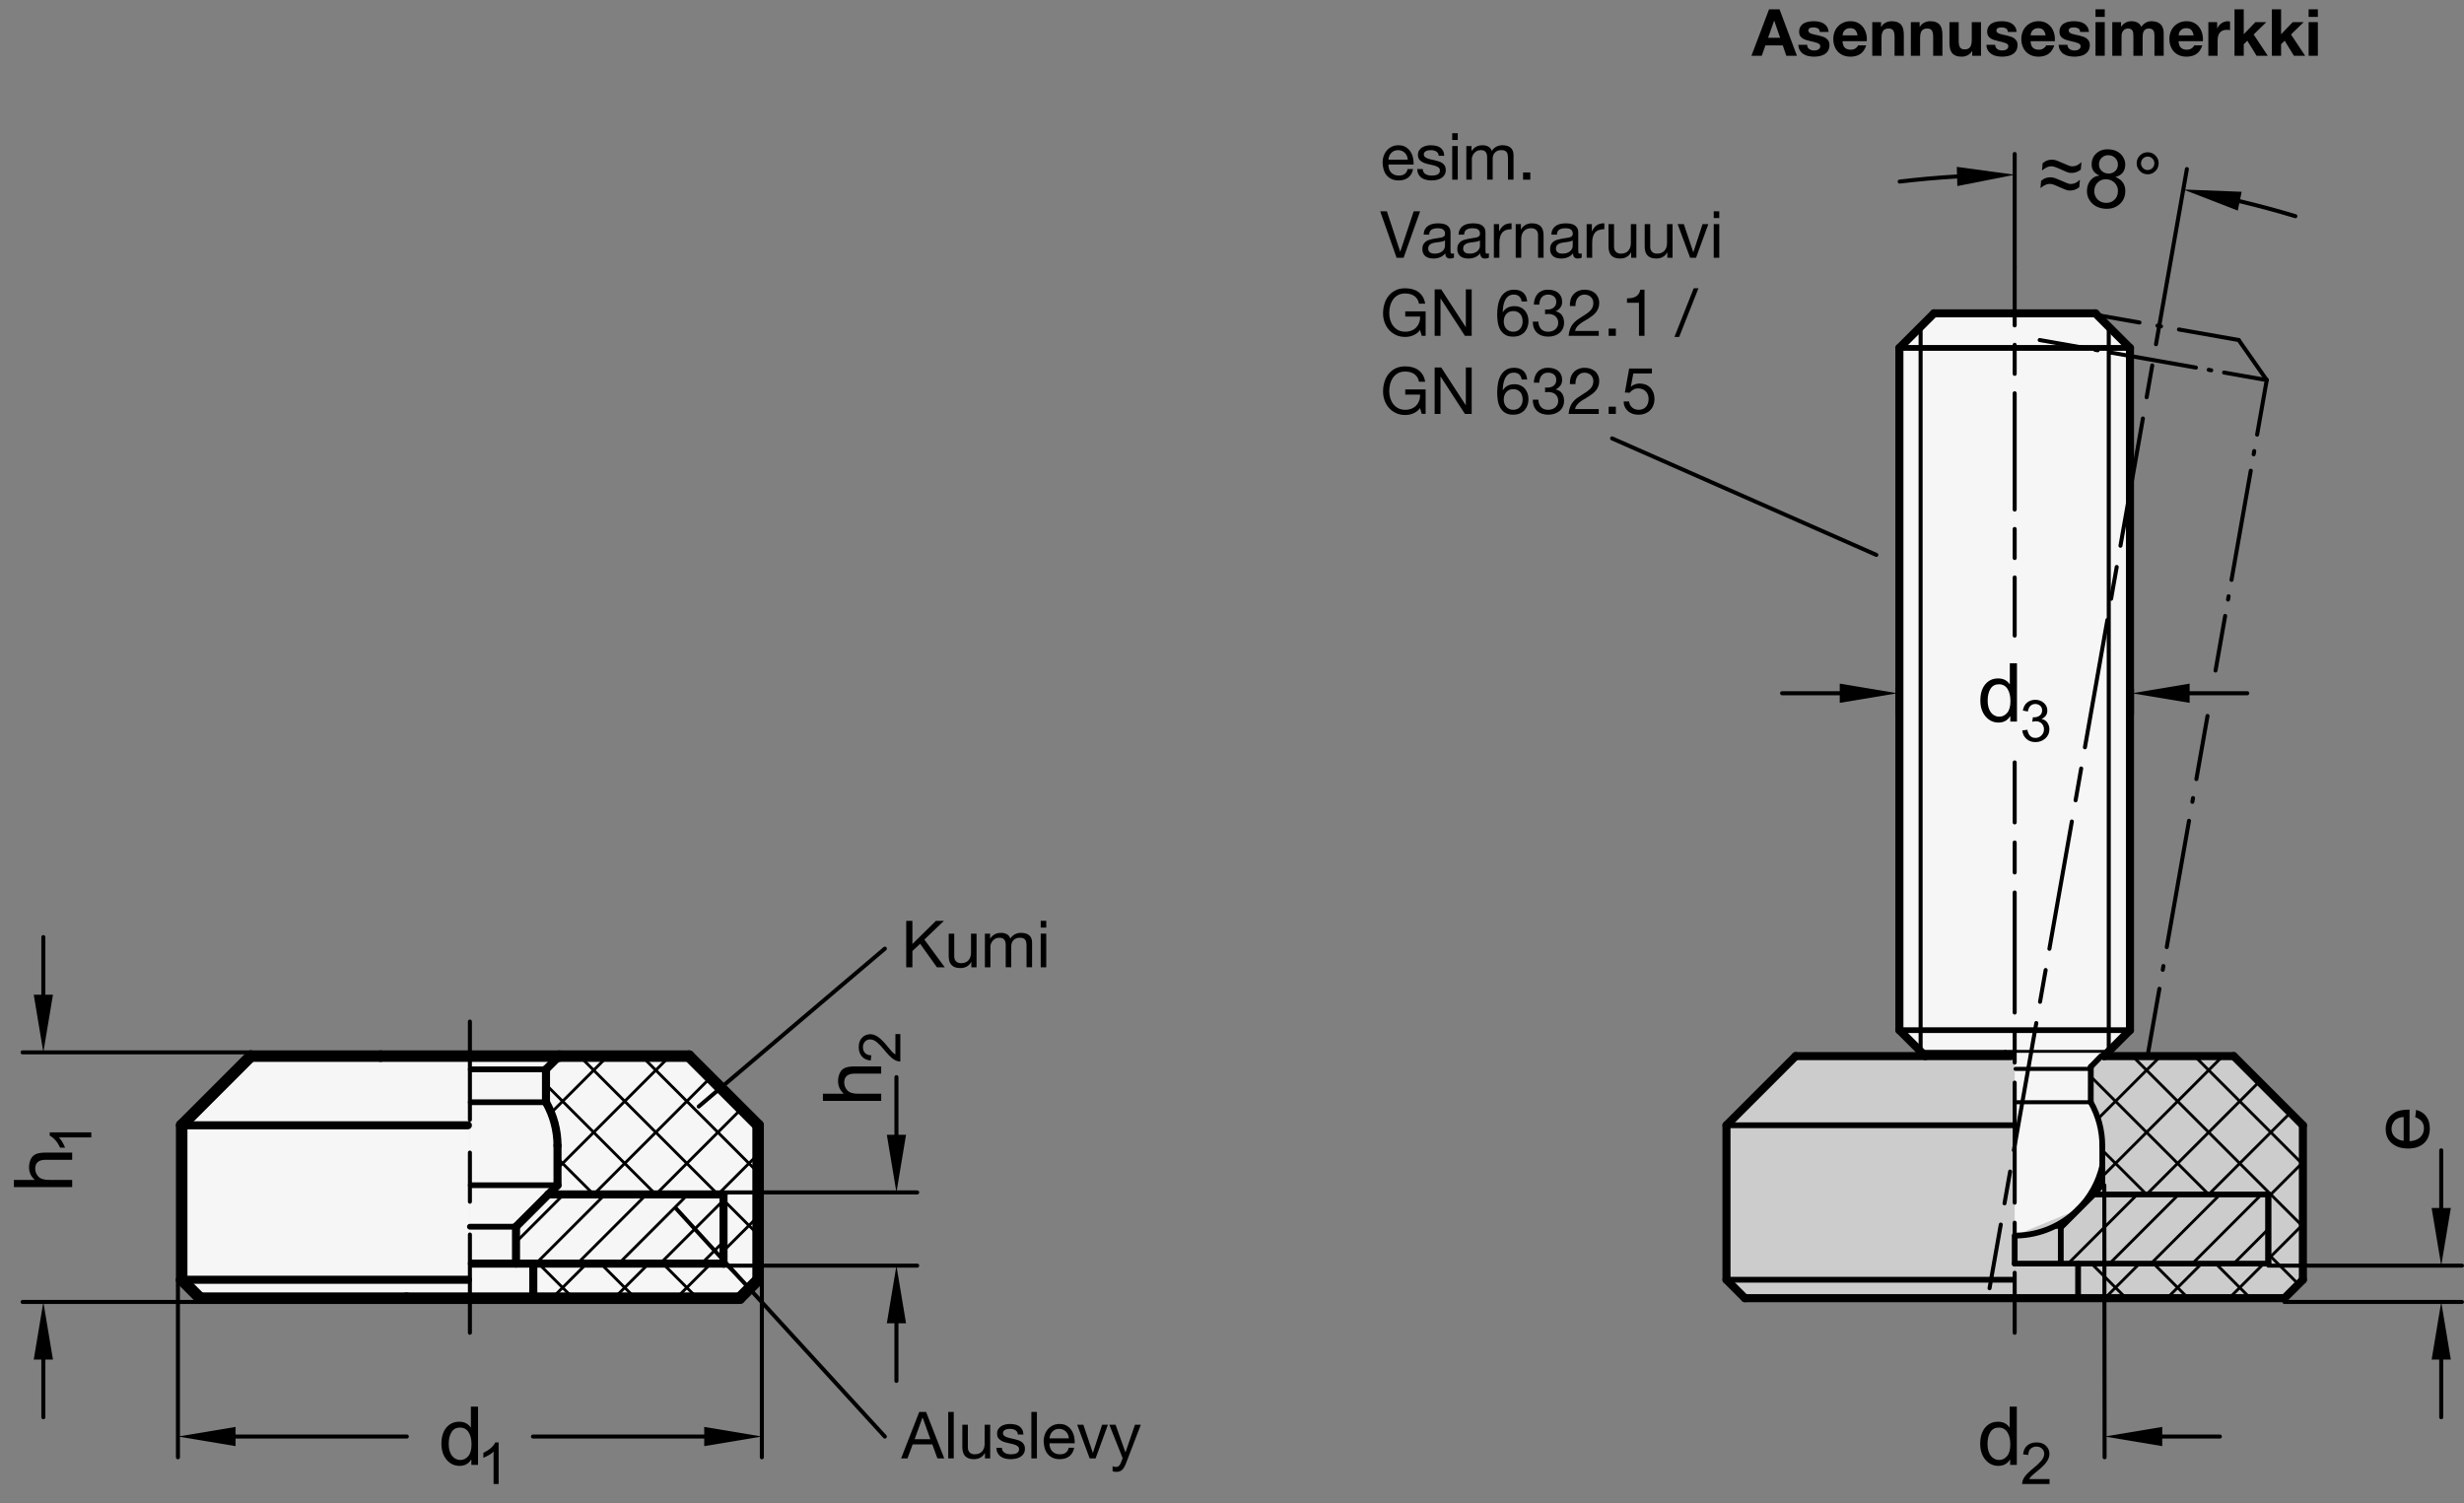<?xml version="1.0" encoding="utf-8"?>
<!-- Generator: Adobe Illustrator 19.1.0, SVG Export Plug-In . SVG Version: 6.00 Build 0)  -->
<svg version="1.1" xmlns="http://www.w3.org/2000/svg" xmlns:xlink="http://www.w3.org/1999/xlink" x="0px" y="0px"
	 viewBox="0 0 302.932 184.793" enable-background="new 0 0 302.932 184.793" xml:space="preserve">
<rect x="0" y="0" width="302.932" height="184.793" fill="#808080" stroke="none"/>
<g id="MD_x5F_3_x5F_FUELLUNG_x5F_WS">
	<g id="LWPOLYLINE_6_">
		<path fill="#FFFFFF" d="M261.865,42.777l-4.252-4.252H237.77l-4.252,4.252v83.876l3.192,3.192h10.982v22.066
			c2.921,0,5.724-1.156,7.795-3.216c1.476-1.468,2.508-3.323,2.976-5.352v-2.487l-0.263-2.367l-1.154-2.974l0.005-4.356l1.275-1.311
			l0.344,0l3.195-3.195V42.777z"/>
	</g>
	<g id="LWPOLYLINE_7_">
		<polygon fill="#FFFFFF" points="57.77,159.608 57.77,129.845 84.7,129.845 93.204,138.348 93.204,157.341 90.936,159.608 		"/>
	</g>
	<g id="LWPOLYLINE_8_">
		<polygon fill="#FFFFFF" points="57.77,159.608 57.77,129.845 30.841,129.845 22.337,138.348 22.337,157.341 24.605,159.608 		"/>
	</g>
</g>
<g id="MD_x5F_3_x5F_FUELLUNG_x5F_GR">
	<g id="LWPOLYLINE">
		<polygon fill="#F6F6F6" points="57.77,159.608 57.77,129.845 30.841,129.845 22.337,138.348 22.337,157.341 24.605,159.608 		"/>
	</g>
	<g id="LWPOLYLINE_4_">
		<polygon fill="#F6F6F6" points="57.77,159.608 57.77,129.845 84.7,129.845 93.204,138.348 93.204,157.341 90.936,159.608 		"/>
	</g>
	<g id="LWPOLYLINE_5_">
		<path fill="#F6F6F6" d="M261.865,42.777l-4.252-4.252H237.77l-4.252,4.252v83.876l3.192,3.192h10.982v22.066
			c2.921,0,5.724-1.156,7.795-3.216c1.476-1.468,2.508-3.323,2.976-5.352v-2.487l-0.263-2.367l-1.154-2.974l0.005-4.356l1.275-1.311
			l0.344,0l3.195-3.195V42.777z"/>
	</g>
</g>
<g id="MD_x5F_6_x5F_COLOR_x5F_K027">
	<g id="LWPOLYLINE_1_">
		<path fill="#CCCCCC" d="M247.692,151.911c2.921,0,5.724-1.156,7.795-3.216C253.416,150.755,250.613,151.911,247.692,151.911v7.697
			h33.165l2.268-2.268v-18.992l-8.504-8.504l-16.295,0.004l-1.275,1.311l-0.005,4.356l1.154,2.974l0.263,2.367v2.487
			c-0.468,2.029-1.5,3.884-2.976,5.352"/>
	</g>
	<g id="LWPOLYLINE_2_">
		<polyline fill="#CCCCCC" points="247.692,151.911 247.692,159.608 214.526,159.608 212.259,157.341 212.259,138.348 
			220.763,129.845 247.692,129.845 247.692,159.608 		"/>
	</g>
</g>
<g id="MD_x5F_1_x5F_070">
	<g id="LINE">
		
			<line fill="none" stroke="#000000" stroke-width="0.992" stroke-linecap="round" stroke-linejoin="round" stroke-miterlimit="10" x1="67.125" y1="135.515" x2="67.125" y2="131.472"/>
	</g>
	<g id="LINE_3_">
		
			<line fill="none" stroke="#000000" stroke-width="0.992" stroke-linecap="round" stroke-linejoin="round" stroke-miterlimit="10" x1="88.952" y1="146.852" x2="88.952" y2="155.356"/>
	</g>
	<g id="LINE_4_">
		
			<line fill="none" stroke="#000000" stroke-width="0.992" stroke-linecap="round" stroke-linejoin="round" stroke-miterlimit="10" x1="63.44" y1="150.821" x2="67.408" y2="146.852"/>
	</g>
	<g id="LINE_6_">
		
			<line fill="none" stroke="#000000" stroke-width="0.992" stroke-linecap="round" stroke-linejoin="round" stroke-miterlimit="10" x1="63.44" y1="155.356" x2="63.44" y2="150.821"/>
	</g>
	<g id="LINE_7_">
		
			<line fill="none" stroke="#000000" stroke-width="0.992" stroke-linecap="round" stroke-linejoin="round" stroke-miterlimit="10" x1="67.408" y1="146.852" x2="88.952" y2="146.852"/>
	</g>
	<g id="LINE_8_">
		
			<line fill="none" stroke="#000000" stroke-width="0.992" stroke-linecap="round" stroke-linejoin="round" stroke-miterlimit="10" x1="67.125" y1="131.472" x2="68.752" y2="129.845"/>
	</g>
	<g id="LINE_10_">
		
			<line fill="none" stroke="#000000" stroke-width="0.992" stroke-linecap="round" stroke-linejoin="round" stroke-miterlimit="10" x1="67.408" y1="146.852" x2="68.542" y2="145.719"/>
	</g>
	<g id="LINE_11_">
		
			<line fill="none" stroke="#000000" stroke-width="0.992" stroke-linecap="round" stroke-linejoin="round" stroke-miterlimit="10" x1="68.542" y1="145.719" x2="68.542" y2="140.856"/>
	</g>
	<g id="LINE_12_">
		
			<line fill="none" stroke="#000000" stroke-width="0.992" stroke-linecap="round" stroke-linejoin="round" stroke-miterlimit="10" x1="65.566" y1="159.608" x2="65.566" y2="155.356"/>
	</g>
	<g id="LINE_24_">
		
			<line fill="none" stroke="#000000" stroke-width="0.992" stroke-linecap="round" stroke-linejoin="round" stroke-miterlimit="10" x1="58.018" y1="155.356" x2="88.952" y2="155.356"/>
	</g>
	<g id="LINE_41_">
		
			<line fill="none" stroke="#000000" stroke-width="0.992" stroke-linecap="round" stroke-linejoin="round" stroke-miterlimit="10" x1="233.518" y1="42.777" x2="233.518" y2="126.653"/>
	</g>
	<g id="LINE_42_">
		
			<line fill="none" stroke="#000000" stroke-width="0.992" stroke-linecap="round" stroke-linejoin="round" stroke-miterlimit="10" x1="261.865" y1="126.653" x2="261.865" y2="42.777"/>
	</g>
	<g id="LINE_43_">
		
			<line fill="none" stroke="#000000" stroke-width="0.992" stroke-linecap="round" stroke-linejoin="round" stroke-miterlimit="10" x1="261.865" y1="42.777" x2="257.613" y2="38.525"/>
	</g>
	<g id="LINE_44_">
		
			<line fill="none" stroke="#000000" stroke-width="0.992" stroke-linecap="round" stroke-linejoin="round" stroke-miterlimit="10" x1="237.77" y1="38.525" x2="233.518" y2="42.777"/>
	</g>
	<g id="LINE_45_">
		
			<line fill="none" stroke="#000000" stroke-width="0.992" stroke-linecap="round" stroke-linejoin="round" stroke-miterlimit="10" x1="233.518" y1="126.653" x2="236.71" y2="129.845"/>
	</g>
	<g id="LINE_46_">
		
			<line fill="none" stroke="#000000" stroke-width="0.992" stroke-linecap="round" stroke-linejoin="round" stroke-miterlimit="10" x1="258.673" y1="129.845" x2="261.865" y2="126.653"/>
	</g>
	<g id="LINE_49_">
		
			<line fill="none" stroke="#000000" stroke-width="0.992" stroke-linecap="round" stroke-linejoin="round" stroke-miterlimit="10" x1="237.77" y1="38.525" x2="257.613" y2="38.525"/>
	</g>
	<g id="LINE_51_">
		
			<line fill="none" stroke="#000000" stroke-width="0.992" stroke-linecap="round" stroke-linejoin="round" stroke-miterlimit="10" x1="258.673" y1="129.845" x2="274.621" y2="129.845"/>
	</g>
	<g id="LINE_52_">
		
			<line fill="none" stroke="#000000" stroke-width="0.992" stroke-linecap="round" stroke-linejoin="round" stroke-miterlimit="10" x1="274.621" y1="129.845" x2="283.125" y2="138.348"/>
	</g>
	<g id="LINE_53_">
		
			<line fill="none" stroke="#000000" stroke-width="0.992" stroke-linecap="round" stroke-linejoin="round" stroke-miterlimit="10" x1="283.125" y1="138.348" x2="283.125" y2="157.341"/>
	</g>
	<g id="LINE_54_">
		
			<line fill="none" stroke="#000000" stroke-width="0.992" stroke-linecap="round" stroke-linejoin="round" stroke-miterlimit="10" x1="283.125" y1="157.341" x2="280.857" y2="159.608"/>
	</g>
	<g id="LINE_55_">
		
			<line fill="none" stroke="#000000" stroke-width="0.992" stroke-linecap="round" stroke-linejoin="round" stroke-miterlimit="10" x1="212.259" y1="138.348" x2="220.763" y2="129.845"/>
	</g>
	<g id="LINE_56_">
		
			<line fill="none" stroke="#000000" stroke-width="0.992" stroke-linecap="round" stroke-linejoin="round" stroke-miterlimit="10" x1="212.259" y1="157.341" x2="212.259" y2="138.348"/>
	</g>
	<g id="LINE_57_">
		
			<line fill="none" stroke="#000000" stroke-width="0.992" stroke-linecap="round" stroke-linejoin="round" stroke-miterlimit="10" x1="214.526" y1="159.608" x2="212.259" y2="157.341"/>
	</g>
	<g id="LINE_58_">
		
			<line fill="none" stroke="#000000" stroke-width="0.992" stroke-linecap="round" stroke-linejoin="round" stroke-miterlimit="10" x1="220.763" y1="129.845" x2="247.238" y2="129.845"/>
	</g>
	<g id="LINE_59_">
		
			<line fill="none" stroke="#000000" stroke-width="0.992" stroke-linecap="round" stroke-linejoin="round" stroke-miterlimit="10" x1="280.857" y1="159.608" x2="214.526" y2="159.608"/>
	</g>
	<g id="ARC">
		
			<path fill="none" stroke="#000000" stroke-width="0.992" stroke-linecap="round" stroke-linejoin="round" stroke-miterlimit="10" d="
			M68.542,140.856c0-1.873-0.489-3.714-1.417-5.341"/>
	</g>
	<g id="LINE_67_">
		
			<line fill="none" stroke="#000000" stroke-width="0.992" stroke-linecap="round" stroke-linejoin="round" stroke-miterlimit="10" x1="22.337" y1="138.348" x2="57.522" y2="138.348"/>
	</g>
	<g id="LINE_68_">
		
			<line fill="none" stroke="#000000" stroke-width="0.992" stroke-linecap="round" stroke-linejoin="round" stroke-miterlimit="10" x1="22.337" y1="157.341" x2="57.522" y2="157.341"/>
	</g>
</g>
<g id="MD_x5F_1_x5F_050">
	<g id="LINE_1_">
		
			<line fill="none" stroke="#000000" stroke-width="0.709" stroke-linecap="round" stroke-linejoin="round" stroke-miterlimit="10" x1="57.877" y1="131.472" x2="67.125" y2="131.472"/>
	</g>
	<g id="LINE_2_">
		
			<line fill="none" stroke="#000000" stroke-width="0.709" stroke-linecap="round" stroke-linejoin="round" stroke-miterlimit="10" x1="57.877" y1="135.515" x2="67.125" y2="135.515"/>
	</g>
	<g id="LINE_5_">
		
			<line fill="none" stroke="#000000" stroke-width="0.709" stroke-linecap="round" stroke-linejoin="round" stroke-miterlimit="10" x1="63.44" y1="150.821" x2="57.77" y2="150.821"/>
	</g>
	<g id="LINE_9_">
		
			<line fill="none" stroke="#000000" stroke-width="0.709" stroke-linecap="round" stroke-linejoin="round" stroke-miterlimit="10" x1="68.542" y1="145.719" x2="57.877" y2="145.719"/>
	</g>
	<g id="LINE_47_">
		
			<line fill="none" stroke="#000000" stroke-width="0.709" stroke-linecap="round" stroke-linejoin="round" stroke-miterlimit="10" x1="233.518" y1="126.653" x2="261.865" y2="126.653"/>
	</g>
	<g id="LINE_48_">
		
			<line fill="none" stroke="#000000" stroke-width="0.709" stroke-linecap="round" stroke-linejoin="round" stroke-miterlimit="10" x1="233.518" y1="42.777" x2="261.865" y2="42.777"/>
	</g>
	<g id="LINE_50_">
		
			<line fill="none" stroke="#000000" stroke-width="0.709" stroke-linecap="round" stroke-linejoin="round" stroke-miterlimit="10" x1="257.051" y1="131.159" x2="258.326" y2="129.848"/>
	</g>
	<g id="LINE_69_">
		
			<line fill="none" stroke="#000000" stroke-width="0.709" stroke-linecap="round" stroke-linejoin="round" stroke-miterlimit="10" x1="212.259" y1="138.348" x2="247.444" y2="138.348"/>
	</g>
	<g id="LINE_70_">
		
			<line fill="none" stroke="#000000" stroke-width="0.709" stroke-linecap="round" stroke-linejoin="round" stroke-miterlimit="10" x1="212.259" y1="157.341" x2="247.444" y2="157.341"/>
	</g>
	<g id="LINE_81_">
		
			<line fill="none" stroke="#000000" stroke-width="0.709" stroke-linecap="round" stroke-linejoin="round" stroke-miterlimit="10" x1="278.873" y1="146.852" x2="278.873" y2="155.356"/>
	</g>
	<g id="LINE_82_">
		
			<line fill="none" stroke="#000000" stroke-width="0.709" stroke-linecap="round" stroke-linejoin="round" stroke-miterlimit="10" x1="257.046" y1="135.515" x2="257.051" y2="131.159"/>
	</g>
	<g id="LINE_85_">
		
			<line fill="none" stroke="#000000" stroke-width="0.709" stroke-linecap="round" stroke-linejoin="round" stroke-miterlimit="10" x1="278.873" y1="146.852" x2="278.873" y2="155.356"/>
	</g>
	<g id="LINE_86_">
		
			<line fill="none" stroke="#000000" stroke-width="0.709" stroke-linecap="round" stroke-linejoin="round" stroke-miterlimit="10" x1="253.361" y1="150.821" x2="257.329" y2="146.852"/>
	</g>
	<g id="LINE_88_">
		
			<line fill="none" stroke="#000000" stroke-width="0.709" stroke-linecap="round" stroke-linejoin="round" stroke-miterlimit="10" x1="253.361" y1="155.356" x2="253.361" y2="150.821"/>
	</g>
	<g id="LINE_89_">
		
			<line fill="none" stroke="#000000" stroke-width="0.709" stroke-linecap="round" stroke-linejoin="round" stroke-miterlimit="10" x1="257.329" y1="146.852" x2="278.873" y2="146.852"/>
	</g>
	<g id="LINE_91_">
		
			<line fill="none" stroke="#000000" stroke-width="0.709" stroke-linecap="round" stroke-linejoin="round" stroke-miterlimit="10" x1="257.329" y1="146.852" x2="258.463" y2="145.719"/>
	</g>
	<g id="LINE_92_">
		
			<line fill="none" stroke="#000000" stroke-width="0.709" stroke-linecap="round" stroke-linejoin="round" stroke-miterlimit="10" x1="258.463" y1="145.719" x2="258.463" y2="140.856"/>
	</g>
	<g id="LINE_93_">
		
			<line fill="none" stroke="#000000" stroke-width="0.709" stroke-linecap="round" stroke-linejoin="round" stroke-miterlimit="10" x1="247.692" y1="155.356" x2="278.873" y2="155.356"/>
	</g>
	<g id="ARC_3_">
		
			<path fill="none" stroke="#000000" stroke-width="0.709" stroke-linecap="round" stroke-linejoin="round" stroke-miterlimit="10" d="
			M258.463,140.856c0-1.873-0.489-3.714-1.417-5.341"/>
	</g>
	<g id="ARC_4_">
		
			<path fill="none" stroke="#000000" stroke-width="0.709" stroke-linecap="round" stroke-linejoin="round" stroke-miterlimit="10" d="
			M247.94,151.911c2.835-0.066,5.536-1.218,7.547-3.216"/>
	</g>
	<g id="LINE_94_">
		
			<line fill="none" stroke="#000000" stroke-width="0.709" stroke-linecap="round" stroke-linejoin="round" stroke-miterlimit="10" x1="247.692" y1="151.911" x2="247.692" y2="155.356"/>
	</g>
	<g id="ARC_5_">
		
			<path fill="none" stroke="#000000" stroke-width="0.709" stroke-linecap="round" stroke-linejoin="round" stroke-miterlimit="10" d="
			M255.487,148.695c1.476-1.468,2.508-3.323,2.976-5.352"/>
	</g>
	<g id="LINE_95_">
		
			<line fill="none" stroke="#000000" stroke-width="0.709" stroke-linecap="round" stroke-linejoin="round" stroke-miterlimit="10" x1="255.487" y1="159.608" x2="255.487" y2="155.356"/>
	</g>
</g>
<g id="MD_x5F_1_x5F_100">
	<g id="LINE_13_">
		
			<line fill="none" stroke="#000000" stroke-width="1.417" stroke-linecap="round" stroke-linejoin="round" stroke-miterlimit="10" x1="65.566" y1="159.608" x2="49.975" y2="159.608"/>
	</g>
	<g id="LINE_14_">
		
			<line fill="none" stroke="#000000" stroke-width="1.417" stroke-linecap="round" stroke-linejoin="round" stroke-miterlimit="10" x1="68.752" y1="129.845" x2="84.7" y2="129.845"/>
	</g>
	<g id="LINE_15_">
		
			<line fill="none" stroke="#000000" stroke-width="1.417" stroke-linecap="round" stroke-linejoin="round" stroke-miterlimit="10" x1="84.7" y1="129.845" x2="93.204" y2="138.348"/>
	</g>
	<g id="LINE_16_">
		
			<line fill="none" stroke="#000000" stroke-width="1.417" stroke-linecap="round" stroke-linejoin="round" stroke-miterlimit="10" x1="93.204" y1="138.348" x2="93.204" y2="157.341"/>
	</g>
	<g id="LINE_17_">
		
			<line fill="none" stroke="#000000" stroke-width="1.417" stroke-linecap="round" stroke-linejoin="round" stroke-miterlimit="10" x1="93.204" y1="157.341" x2="90.936" y2="159.608"/>
	</g>
	<g id="LINE_18_">
		
			<line fill="none" stroke="#000000" stroke-width="1.417" stroke-linecap="round" stroke-linejoin="round" stroke-miterlimit="10" x1="90.936" y1="159.608" x2="65.566" y2="159.608"/>
	</g>
	<g id="LINE_19_">
		
			<line fill="none" stroke="#000000" stroke-width="1.417" stroke-linecap="round" stroke-linejoin="round" stroke-miterlimit="10" x1="22.337" y1="138.348" x2="30.841" y2="129.845"/>
	</g>
	<g id="LINE_20_">
		
			<line fill="none" stroke="#000000" stroke-width="1.417" stroke-linecap="round" stroke-linejoin="round" stroke-miterlimit="10" x1="22.337" y1="157.341" x2="22.337" y2="138.348"/>
	</g>
	<g id="LINE_21_">
		
			<line fill="none" stroke="#000000" stroke-width="1.417" stroke-linecap="round" stroke-linejoin="round" stroke-miterlimit="10" x1="24.605" y1="159.608" x2="22.337" y2="157.341"/>
	</g>
	<g id="LINE_22_">
		
			<line fill="none" stroke="#000000" stroke-width="1.417" stroke-linecap="round" stroke-linejoin="round" stroke-miterlimit="10" x1="30.841" y1="129.845" x2="46.789" y2="129.845"/>
	</g>
	<g id="LINE_23_">
		
			<line fill="none" stroke="#000000" stroke-width="1.417" stroke-linecap="round" stroke-linejoin="round" stroke-miterlimit="10" x1="49.975" y1="159.608" x2="24.605" y2="159.608"/>
	</g>
	<g id="LINE_25_">
		
			<line fill="none" stroke="#000000" stroke-width="1.417" stroke-linecap="round" stroke-linejoin="round" stroke-miterlimit="10" x1="68.752" y1="129.845" x2="46.789" y2="129.845"/>
	</g>
</g>
<g id="MD_x5F_2_x5F_MITTELLINIE">
	<g id="LINE_26_">
		<path d="M57.771,164.108c-0.137,0-0.248-0.111-0.248-0.248v-12.085c0-0.137,0.111-0.248,0.248-0.248s0.248,0.111,0.248,0.248
			v12.085C58.019,163.997,57.908,164.108,57.771,164.108z M57.771,147.996c-0.137,0-0.248-0.111-0.248-0.248v-6.043
			c0-0.137,0.111-0.248,0.248-0.248s0.248,0.111,0.248,0.248v6.043C58.019,147.885,57.908,147.996,57.771,147.996z M57.771,137.926
			c-0.137,0-0.248-0.111-0.248-0.248v-12.085c0-0.137,0.111-0.248,0.248-0.248s0.248,0.111,0.248,0.248v12.085
			C58.019,137.814,57.908,137.926,57.771,137.926z"/>
	</g>
	<g id="LINE_62_">
		<path d="M247.691,78.393c-0.137,0-0.248-0.111-0.248-0.248v-7.151c0-0.137,0.111-0.248,0.248-0.248s0.248,0.111,0.248,0.248v7.151
			C247.939,78.282,247.828,78.393,247.691,78.393z M247.691,68.858c-0.137,0-0.248-0.111-0.248-0.248v-3.576
			c0-0.137,0.111-0.248,0.248-0.248s0.248,0.111,0.248,0.248v3.576C247.939,68.748,247.828,68.858,247.691,68.858z M247.691,62.899
			c-0.137,0-0.248-0.111-0.248-0.248V48.35c0-0.137,0.111-0.248,0.248-0.248s0.248,0.111,0.248,0.248v14.301
			C247.939,62.788,247.828,62.899,247.691,62.899z M247.691,46.214c-0.137,0-0.248-0.111-0.248-0.248v-3.575
			c0-0.137,0.111-0.248,0.248-0.248s0.248,0.111,0.248,0.248v3.575C247.939,46.103,247.828,46.214,247.691,46.214z M247.691,40.255
			c-0.137,0-0.248-0.111-0.248-0.248v-7.151c0-0.137,0.111-0.248,0.248-0.248s0.248,0.111,0.248,0.248v7.151
			C247.939,40.144,247.828,40.255,247.691,40.255z"/>
	</g>
	<g id="LINE_77_">
		<path d="M244.602,158.631c-0.014,0-0.028-0.001-0.043-0.004c-0.135-0.023-0.225-0.152-0.201-0.287l1.38-7.825
			c0.024-0.135,0.145-0.23,0.287-0.201c0.135,0.023,0.225,0.152,0.201,0.287l-1.38,7.825
			C244.824,158.546,244.72,158.631,244.602,158.631z M246.441,148.197c-0.014,0-0.028-0.001-0.043-0.004
			c-0.135-0.023-0.225-0.152-0.201-0.287l0.689-3.912c0.024-0.134,0.144-0.23,0.287-0.201c0.135,0.023,0.225,0.152,0.201,0.287
			l-0.689,3.912C246.664,148.112,246.56,148.197,246.441,148.197z M247.591,141.677c-0.014,0-0.028-0.001-0.043-0.004
			c-0.135-0.023-0.225-0.152-0.201-0.287l2.759-15.648c0.023-0.135,0.146-0.233,0.287-0.201c0.135,0.023,0.225,0.152,0.201,0.287
			l-2.759,15.648C247.813,141.592,247.709,141.677,247.591,141.677z M250.81,123.42c-0.014,0-0.028-0.001-0.043-0.004
			c-0.135-0.023-0.225-0.152-0.201-0.287l0.69-3.912c0.024-0.135,0.145-0.229,0.287-0.201c0.135,0.023,0.226,0.152,0.201,0.287
			l-0.69,3.912C251.032,123.335,250.928,123.42,250.81,123.42z M251.96,116.9c-0.014,0-0.028-0.001-0.043-0.004
			c-0.135-0.023-0.225-0.152-0.201-0.287l2.759-15.649c0.023-0.134,0.146-0.231,0.287-0.201c0.135,0.023,0.225,0.152,0.201,0.287
			l-2.759,15.649C252.183,116.815,252.078,116.9,251.96,116.9z M255.179,98.644c-0.014,0-0.028-0.001-0.043-0.004
			c-0.135-0.023-0.225-0.152-0.201-0.287l0.689-3.912c0.023-0.134,0.146-0.233,0.287-0.201c0.135,0.023,0.225,0.152,0.201,0.287
			l-0.689,3.912C255.401,98.559,255.297,98.644,255.179,98.644z M256.328,92.123c-0.014,0-0.028-0.001-0.043-0.004
			c-0.135-0.023-0.225-0.152-0.201-0.287l2.76-15.649c0.023-0.135,0.146-0.226,0.287-0.201c0.135,0.023,0.225,0.152,0.201,0.287
			l-2.76,15.649C256.551,92.039,256.446,92.123,256.328,92.123z M259.547,73.866c-0.014,0-0.028-0.001-0.043-0.004
			c-0.135-0.024-0.226-0.152-0.201-0.287l0.69-3.912c0.023-0.135,0.146-0.231,0.287-0.201c0.135,0.024,0.225,0.152,0.201,0.287
			l-0.69,3.912C259.77,73.782,259.665,73.866,259.547,73.866z M260.697,67.346c-0.014,0-0.028-0.001-0.043-0.004
			c-0.135-0.023-0.225-0.152-0.201-0.287l2.759-15.649c0.023-0.135,0.143-0.229,0.287-0.201c0.135,0.023,0.225,0.152,0.201,0.287
			l-2.759,15.649C260.92,67.262,260.815,67.346,260.697,67.346z M263.916,49.089c-0.014,0-0.028-0.001-0.043-0.004
			c-0.135-0.023-0.225-0.152-0.201-0.287l0.689-3.912c0.023-0.135,0.143-0.23,0.287-0.201c0.135,0.023,0.225,0.152,0.201,0.287
			l-0.689,3.912C264.139,49.005,264.034,49.089,263.916,49.089z M265.065,42.569c-0.014,0-0.028-0.001-0.043-0.004
			c-0.135-0.023-0.225-0.152-0.201-0.287l1.38-7.824c0.024-0.135,0.144-0.232,0.287-0.201c0.135,0.023,0.225,0.152,0.201,0.287
			l-1.38,7.824C265.288,42.484,265.184,42.569,265.065,42.569z"/>
	</g>
	<g id="LINE_103_">
		<path d="M247.691,164.108c-0.137,0-0.248-0.111-0.248-0.248v-7.382c0-0.137,0.111-0.248,0.248-0.248s0.248,0.111,0.248,0.248
			v7.382C247.939,163.997,247.828,164.108,247.691,164.108z M247.691,154.266c-0.137,0-0.248-0.111-0.248-0.248v-3.69
			c0-0.137,0.111-0.248,0.248-0.248s0.248,0.111,0.248,0.248v3.69C247.939,154.154,247.828,154.266,247.691,154.266z
			 M247.691,148.114c-0.137,0-0.248-0.111-0.248-0.248v-14.763c0-0.137,0.111-0.248,0.248-0.248s0.248,0.111,0.248,0.248v14.763
			C247.939,148.003,247.828,148.114,247.691,148.114z M247.691,130.891c-0.137,0-0.248-0.111-0.248-0.248v-3.69
			c0-0.137,0.111-0.248,0.248-0.248s0.248,0.111,0.248,0.248v3.69C247.939,130.779,247.828,130.891,247.691,130.891z
			 M247.691,124.74c-0.137,0-0.248-0.111-0.248-0.248v-14.764c0-0.137,0.111-0.248,0.248-0.248s0.248,0.111,0.248,0.248v14.764
			C247.939,124.629,247.828,124.74,247.691,124.74z M247.691,107.517c-0.137,0-0.248-0.111-0.248-0.248v-3.691
			c0-0.137,0.111-0.248,0.248-0.248s0.248,0.111,0.248,0.248v3.691C247.939,107.405,247.828,107.517,247.691,107.517z
			 M247.691,101.365c-0.137,0-0.248-0.111-0.248-0.248v-7.382c0-0.137,0.111-0.248,0.248-0.248s0.248,0.111,0.248,0.248v7.382
			C247.939,101.254,247.828,101.365,247.691,101.365z"/>
	</g>
</g>
<g id="MD_x5F_2_x5F_BEMASSUNG">
	<g id="LINE_27_">
		
			<line stroke="#000000" stroke-width="0.496" stroke-linecap="round" stroke-linejoin="round" stroke-miterlimit="10" x1="21.877" y1="157.341" x2="21.877" y2="179.167"/>
	</g>
	<g id="LINE_28_">
		
			<line stroke="#000000" stroke-width="0.496" stroke-linecap="round" stroke-linejoin="round" stroke-miterlimit="10" x1="93.664" y1="157.341" x2="93.664" y2="179.167"/>
	</g>
	<g id="LINE_29_">
		
			<line stroke="#000000" stroke-width="0.496" stroke-linecap="round" stroke-linejoin="round" stroke-miterlimit="10" x1="28.963" y1="176.616" x2="50.016" y2="176.616"/>
	</g>
	<g id="LINE_30_">
		
			<line stroke="#000000" stroke-width="0.496" stroke-linecap="round" stroke-linejoin="round" stroke-miterlimit="10" x1="86.578" y1="176.616" x2="65.525" y2="176.616"/>
	</g>
	<g id="SOLID">
		<polygon points="28.963,175.435 21.877,176.616 28.963,177.797 		"/>
	</g>
	<g id="SOLID_1_">
		<polygon points="86.578,175.435 93.664,176.616 86.578,177.797 		"/>
	</g>
	<g id="MTEXT_1_">
		<g>
			<path d="M58.771,180.1H57.95v-0.66h-0.02c-0.316,0.521-0.793,0.782-1.432,0.782c-0.635,0-1.166-0.252-1.591-0.755
				c-0.425-0.504-0.638-1.156-0.638-1.957c0-0.838,0.2-1.499,0.601-1.984s0.93-0.729,1.588-0.729c0.619,0,1.09,0.236,1.413,0.709
				h0.02v-2.571h0.879V180.1z M56.591,179.498c0.384,0,0.71-0.157,0.978-0.474s0.401-0.795,0.401-1.437
				c0-0.633-0.122-1.136-0.367-1.511c-0.244-0.374-0.595-0.562-1.051-0.562s-0.801,0.183-1.034,0.55
				c-0.233,0.366-0.35,0.848-0.35,1.444c0,0.43,0.063,0.794,0.188,1.092s0.3,0.522,0.525,0.672
				C56.107,179.424,56.343,179.498,56.591,179.498z"/>
		</g>
		<g>
			<path d="M61.304,182.451H60.68v-3.98c-0.313,0.297-0.73,0.548-1.253,0.753v-0.604c0.72-0.345,1.21-0.771,1.471-1.28h0.406
				V182.451z"/>
		</g>
	</g>
	<g id="LINE_31_">
		
			<line stroke="#000000" stroke-width="0.496" stroke-linecap="round" stroke-linejoin="round" stroke-miterlimit="10" x1="88.952" y1="155.604" x2="112.763" y2="155.604"/>
	</g>
	<g id="LINE_32_">
		
			<line stroke="#000000" stroke-width="0.496" stroke-linecap="round" stroke-linejoin="round" stroke-miterlimit="10" x1="88.952" y1="146.604" x2="112.763" y2="146.604"/>
	</g>
	<g id="LINE_33_">
		
			<line stroke="#000000" stroke-width="0.496" stroke-linecap="round" stroke-linejoin="round" stroke-miterlimit="10" x1="110.211" y1="162.691" x2="110.211" y2="169.778"/>
	</g>
	<g id="LINE_34_">
		
			<line stroke="#000000" stroke-width="0.496" stroke-linecap="round" stroke-linejoin="round" stroke-miterlimit="10" x1="110.211" y1="139.518" x2="110.211" y2="132.431"/>
	</g>
	<g id="MTEXT_2_">
		<g>
			<path d="M108.336,131.115V132h-3.274c-0.424,0-0.741,0.092-0.953,0.273c-0.212,0.184-0.317,0.455-0.317,0.816
				c0,0.359,0.124,0.679,0.374,0.961c0.249,0.281,0.694,0.422,1.336,0.422h2.835v0.881h-7.165v-0.881h2.571
				c-0.473-0.416-0.709-0.938-0.709-1.563c0-0.335,0.068-0.656,0.205-0.963c0.137-0.306,0.347-0.521,0.631-0.646
				c0.283-0.123,0.678-0.186,1.183-0.186H108.336z"/>
		</g>
		<g>
			<path d="M110.688,127.14v3.369c-0.287,0-0.577-0.101-0.871-0.3c-0.294-0.2-0.661-0.574-1.104-1.123
				c-0.269-0.335-0.55-0.635-0.845-0.898s-0.592-0.396-0.89-0.396c-0.257,0-0.47,0.091-0.638,0.272
				c-0.167,0.182-0.251,0.411-0.251,0.688c0,0.28,0.086,0.515,0.259,0.704c0.172,0.19,0.43,0.286,0.771,0.289l-0.072,0.642
				c-0.477-0.04-0.841-0.209-1.094-0.509c-0.252-0.299-0.378-0.68-0.378-1.14c0-0.499,0.139-0.89,0.415-1.167
				c0.276-0.279,0.609-0.419,1.001-0.419c0.326,0,0.656,0.118,0.99,0.353c0.335,0.234,0.781,0.703,1.342,1.403
				c0.293,0.368,0.547,0.612,0.76,0.732v-2.502H110.688z"/>
		</g>
	</g>
	<g id="SOLID_2_">
		<polygon points="109.03,162.691 110.211,155.604 111.392,162.691 		"/>
	</g>
	<g id="SOLID_3_">
		<polygon points="109.03,139.518 110.211,146.604 111.392,139.518 		"/>
	</g>
	<g id="LINE_35_">
		
			<line stroke="#000000" stroke-width="0.496" stroke-linecap="round" stroke-linejoin="round" stroke-miterlimit="10" x1="24.605" y1="160.069" x2="2.778" y2="160.069"/>
	</g>
	<g id="LINE_36_">
		
			<line stroke="#000000" stroke-width="0.496" stroke-linecap="round" stroke-linejoin="round" stroke-miterlimit="10" x1="30.841" y1="129.384" x2="2.778" y2="129.384"/>
	</g>
	<g id="LINE_37_">
		
			<line stroke="#000000" stroke-width="0.496" stroke-linecap="round" stroke-linejoin="round" stroke-miterlimit="10" x1="5.329" y1="167.156" x2="5.329" y2="174.242"/>
	</g>
	<g id="LINE_38_">
		
			<line stroke="#000000" stroke-width="0.496" stroke-linecap="round" stroke-linejoin="round" stroke-miterlimit="10" x1="5.329" y1="122.297" x2="5.329" y2="115.211"/>
	</g>
	<g id="MTEXT_3_">
		<g>
			<path d="M8.873,141.709v0.884H5.599c-0.424,0-0.741,0.091-0.953,0.274c-0.212,0.182-0.317,0.454-0.317,0.815
				c0,0.358,0.124,0.679,0.374,0.96c0.249,0.282,0.694,0.424,1.336,0.424h2.835v0.879H1.708v-0.879h2.571
				c-0.473-0.418-0.709-0.939-0.709-1.564c0-0.336,0.068-0.656,0.205-0.963s0.347-0.521,0.631-0.645
				c0.283-0.125,0.678-0.186,1.183-0.186H8.873z"/>
		</g>
		<g>
			<path d="M11.225,139.22v0.624h-3.98c0.297,0.313,0.548,0.73,0.753,1.254H7.394c-0.345-0.721-0.771-1.211-1.28-1.472v-0.406
				H11.225z"/>
		</g>
	</g>
	<g id="SOLID_4_">
		<polygon points="4.148,167.156 5.329,160.069 6.511,167.156 		"/>
	</g>
	<g id="SOLID_5_">
		<polygon points="4.148,122.297 5.329,129.384 6.511,122.297 		"/>
	</g>
	<g id="LINE_39_">
		
			<line stroke="#000000" stroke-width="0.496" stroke-linecap="round" stroke-linejoin="round" stroke-miterlimit="10" x1="258.711" y1="145.718" x2="258.747" y2="179.167"/>
	</g>
	<g id="LINE_40_">
		
			<line stroke="#000000" stroke-width="0.496" stroke-linecap="round" stroke-linejoin="round" stroke-miterlimit="10" x1="265.833" y1="176.616" x2="272.92" y2="176.616"/>
	</g>
	<g id="SOLID_6_">
		<polygon points="265.833,175.435 258.747,176.616 265.833,177.797 		"/>
	</g>
	<g id="MTEXT_4_">
		<g>
			<path d="M247.954,180.1h-0.82v-0.66h-0.02c-0.316,0.521-0.794,0.782-1.433,0.782c-0.635,0-1.165-0.252-1.591-0.755
				c-0.425-0.504-0.638-1.156-0.638-1.957c0-0.838,0.2-1.499,0.602-1.984c0.4-0.485,0.93-0.729,1.588-0.729
				c0.619,0,1.09,0.236,1.413,0.709h0.02v-2.571h0.879V180.1z M245.774,179.498c0.385,0,0.711-0.157,0.978-0.474
				c0.268-0.316,0.401-0.795,0.401-1.437c0-0.633-0.122-1.136-0.367-1.511c-0.244-0.374-0.595-0.562-1.051-0.562
				s-0.801,0.183-1.033,0.55c-0.233,0.366-0.35,0.848-0.35,1.444c0,0.43,0.063,0.794,0.188,1.092c0.125,0.298,0.3,0.522,0.525,0.672
				C245.291,179.424,245.527,179.498,245.774,179.498z"/>
		</g>
		<g>
			<path d="M251.975,182.451h-3.369c0-0.287,0.1-0.577,0.3-0.871s0.574-0.661,1.122-1.104c0.336-0.269,0.636-0.55,0.899-0.845
				s0.396-0.592,0.396-0.89c0-0.257-0.091-0.47-0.272-0.638c-0.182-0.167-0.411-0.251-0.688-0.251c-0.28,0-0.516,0.086-0.705,0.259
				c-0.189,0.172-0.285,0.43-0.288,0.771l-0.642-0.072c0.039-0.477,0.209-0.841,0.509-1.094c0.299-0.252,0.679-0.378,1.14-0.378
				c0.499,0,0.889,0.139,1.167,0.415c0.279,0.276,0.419,0.609,0.419,1.001c0,0.326-0.118,0.656-0.353,0.99
				c-0.234,0.335-0.703,0.781-1.403,1.342c-0.368,0.293-0.612,0.547-0.732,0.76h2.502V182.451z"/>
		</g>
	</g>
	<g id="LINE_63_">
		
			<line stroke="#000000" stroke-width="0.496" stroke-linecap="round" stroke-linejoin="round" stroke-miterlimit="10" x1="280.857" y1="160.069" x2="302.684" y2="160.069"/>
	</g>
	<g id="LINE_64_">
		
			<line stroke="#000000" stroke-width="0.496" stroke-linecap="round" stroke-linejoin="round" stroke-miterlimit="10" x1="278.873" y1="155.604" x2="302.684" y2="155.604"/>
	</g>
	<g id="LINE_65_">
		
			<line stroke="#000000" stroke-width="0.496" stroke-linecap="round" stroke-linejoin="round" stroke-miterlimit="10" x1="300.133" y1="167.156" x2="300.133" y2="174.242"/>
	</g>
	<g id="LINE_66_">
		
			<line stroke="#000000" stroke-width="0.496" stroke-linecap="round" stroke-linejoin="round" stroke-miterlimit="10" x1="300.133" y1="148.518" x2="300.133" y2="141.431"/>
	</g>
	<g id="MTEXT_5_">
		<g>
			<path d="M296.238,136.422v3.886c0.573-0.036,1.012-0.2,1.314-0.491c0.303-0.292,0.454-0.656,0.454-1.092
				c0-0.336-0.088-0.618-0.266-0.846c-0.178-0.229-0.446-0.402-0.805-0.523l0.113-0.904c0.54,0.146,0.956,0.416,1.246,0.807
				s0.435,0.879,0.435,1.467c0,0.777-0.238,1.387-0.716,1.824c-0.478,0.439-1.13,0.658-1.957,0.658
				c-0.818,0-1.481-0.213-1.989-0.639c-0.509-0.425-0.763-1.023-0.763-1.795c0-0.379,0.083-0.742,0.249-1.093
				s0.449-0.647,0.848-0.892C294.802,136.544,295.414,136.422,296.238,136.422z M295.515,137.326
				c-0.527,0.035-0.908,0.199-1.142,0.491c-0.232,0.292-0.349,0.61-0.349,0.956c0,0.413,0.138,0.754,0.415,1.021
				c0.277,0.267,0.636,0.422,1.075,0.463V137.326z"/>
		</g>
	</g>
	<g id="SOLID_7_">
		<polygon points="298.952,167.156 300.133,160.069 301.314,167.156 		"/>
	</g>
	<g id="SOLID_8_">
		<polygon points="298.952,148.518 300.133,155.604 301.314,148.518 		"/>
	</g>
	<g id="LINE_78_">
		
			<line stroke="#000000" stroke-width="0.496" stroke-linecap="round" stroke-linejoin="round" stroke-miterlimit="10" x1="247.692" y1="32.856" x2="247.692" y2="18.932"/>
	</g>
	<g id="LINE_79_">
		
			<line stroke="#000000" stroke-width="0.496" stroke-linecap="round" stroke-linejoin="round" stroke-miterlimit="10" x1="266.446" y1="34.497" x2="268.863" y2="20.785"/>
	</g>
	<g id="ARC_1_">
		<path stroke="#000000" stroke-width="0.496" stroke-linecap="round" stroke-linejoin="round" stroke-miterlimit="10" d="
			M240.608,21.694c-2.359,0.14-4.712,0.35-7.059,0.63"/>
	</g>
	<g id="ARC_2_">
		<path stroke="#000000" stroke-width="0.496" stroke-linecap="round" stroke-linejoin="round" stroke-miterlimit="10" d="
			M282.202,26.581c-2.262-0.683-4.543-1.299-6.842-1.846"/>
	</g>
	<g id="SOLID_9_">
		<polygon points="240.643,22.875 247.692,21.484 240.573,20.513 		"/>
	</g>
	<g id="SOLID_10_">
		<polygon points="275.599,23.578 268.42,23.297 275.12,25.891 		"/>
	</g>
	<g id="MTEXT_8_">
		<g>
			<path d="M255.632,23.012c-0.381,0.317-0.817,0.453-1.311,0.41c-0.188-0.017-0.537-0.145-1.046-0.386
				c-0.55-0.261-0.936-0.399-1.156-0.419c-0.412-0.036-0.83,0.135-1.256,0.512l0.078-0.899c0.373-0.327,0.813-0.469,1.323-0.424
				c0.228,0.02,0.639,0.166,1.236,0.441c0.497,0.229,0.825,0.352,0.984,0.365c0.431,0.038,0.84-0.134,1.227-0.516L255.632,23.012z
				 M255.821,20.851c-0.381,0.313-0.817,0.448-1.311,0.405c-0.188-0.017-0.537-0.146-1.046-0.386c-0.55-0.261-0.935-0.4-1.155-0.42
				c-0.412-0.036-0.831,0.135-1.257,0.513l0.078-0.896c0.373-0.329,0.813-0.473,1.323-0.428c0.228,0.02,0.639,0.169,1.236,0.446
				c0.497,0.227,0.825,0.347,0.984,0.36c0.431,0.038,0.84-0.133,1.227-0.516L255.821,20.851z"/>
			<path d="M260.103,21.765c0.867,0.364,1.261,1.012,1.18,1.943c-0.054,0.613-0.318,1.106-0.792,1.48s-1.056,0.531-1.744,0.471
				c-0.694-0.061-1.242-0.317-1.642-0.771c-0.4-0.454-0.573-0.994-0.519-1.62c0.04-0.452,0.197-0.835,0.472-1.151
				c0.274-0.315,0.622-0.491,1.044-0.526l0.002-0.02c-0.695-0.283-1.01-0.797-0.944-1.54c0.046-0.526,0.272-0.948,0.68-1.267
				c0.407-0.32,0.916-0.453,1.526-0.399c0.62,0.055,1.104,0.28,1.454,0.677s0.502,0.853,0.456,1.369
				c-0.061,0.702-0.451,1.146-1.171,1.335L260.103,21.765z M258.81,24.939c0.412,0.036,0.768-0.066,1.066-0.31
				c0.3-0.241,0.468-0.575,0.505-1c0.037-0.426-0.074-0.786-0.334-1.084c-0.261-0.297-0.595-0.464-1.004-0.5
				c-0.425-0.037-0.783,0.073-1.074,0.331c-0.29,0.256-0.453,0.583-0.487,0.979c-0.036,0.412,0.07,0.771,0.32,1.073
				S258.388,24.902,258.81,24.939z M259.125,21.332c0.328,0.028,0.612-0.053,0.853-0.242c0.241-0.189,0.375-0.441,0.402-0.757
				c0.028-0.32-0.061-0.602-0.267-0.843s-0.474-0.375-0.802-0.403c-0.334-0.029-0.619,0.055-0.855,0.254
				c-0.236,0.198-0.368,0.445-0.395,0.741c-0.03,0.354,0.058,0.643,0.264,0.868C258.53,21.175,258.797,21.303,259.125,21.332z"/>
			<path d="M264.161,18.725c0.37,0.033,0.675,0.192,0.915,0.48c0.239,0.287,0.343,0.616,0.311,0.986
				c-0.033,0.373-0.192,0.681-0.479,0.922c-0.288,0.242-0.615,0.346-0.982,0.313c-0.37-0.032-0.676-0.191-0.917-0.479
				s-0.346-0.618-0.313-0.991c0.033-0.373,0.192-0.681,0.478-0.921C263.458,18.795,263.788,18.693,264.161,18.725z M263.971,20.901
				c0.224,0.02,0.424-0.043,0.599-0.192c0.175-0.147,0.272-0.335,0.292-0.563s-0.044-0.429-0.19-0.601
				c-0.146-0.174-0.332-0.27-0.556-0.289c-0.228-0.02-0.428,0.042-0.601,0.188c-0.173,0.145-0.27,0.331-0.29,0.559
				c-0.02,0.228,0.044,0.429,0.188,0.605S263.744,20.881,263.971,20.901z"/>
		</g>
	</g>
	<g id="LINE_99_">
		
			<line stroke="#000000" stroke-width="0.496" stroke-linecap="round" stroke-linejoin="round" stroke-miterlimit="10" x1="233.27" y1="84.715" x2="233.27" y2="87.783"/>
	</g>
	<g id="LINE_100_">
		
			<line stroke="#000000" stroke-width="0.496" stroke-linecap="round" stroke-linejoin="round" stroke-miterlimit="10" x1="262.113" y1="84.715" x2="262.113" y2="87.783"/>
	</g>
	<g id="LINE_101_">
		
			<line stroke="#000000" stroke-width="0.496" stroke-linecap="round" stroke-linejoin="round" stroke-miterlimit="10" x1="226.184" y1="85.232" x2="219.097" y2="85.232"/>
	</g>
	<g id="LINE_102_">
		
			<line stroke="#000000" stroke-width="0.496" stroke-linecap="round" stroke-linejoin="round" stroke-miterlimit="10" x1="269.2" y1="85.232" x2="276.286" y2="85.232"/>
	</g>
	<g id="MTEXT_10_">
		<g>
			<path d="M247.972,88.714h-0.82v-0.66h-0.02c-0.316,0.521-0.794,0.782-1.433,0.782c-0.635,0-1.165-0.252-1.591-0.755
				c-0.425-0.504-0.638-1.156-0.638-1.957c0-0.838,0.2-1.499,0.602-1.984c0.4-0.485,0.93-0.729,1.588-0.729
				c0.619,0,1.09,0.236,1.413,0.709h0.02v-2.571h0.879V88.714z M245.792,88.113c0.385,0,0.711-0.157,0.978-0.474
				c0.268-0.316,0.401-0.795,0.401-1.437c0-0.633-0.122-1.136-0.367-1.511c-0.244-0.374-0.595-0.562-1.051-0.562
				s-0.801,0.183-1.033,0.55c-0.233,0.366-0.35,0.848-0.35,1.444c0,0.43,0.063,0.794,0.188,1.092c0.125,0.298,0.3,0.522,0.525,0.672
				C245.309,88.039,245.545,88.113,245.792,88.113z"/>
		</g>
		<g>
			<path d="M251.007,88.4c0.314,0.061,0.552,0.213,0.713,0.456c0.16,0.244,0.241,0.51,0.241,0.797c0,0.463-0.169,0.843-0.505,1.14
				c-0.337,0.298-0.74,0.446-1.21,0.446c-0.448,0-0.818-0.131-1.11-0.393c-0.291-0.261-0.461-0.607-0.51-1.037l0.625-0.087
				c0.063,0.336,0.176,0.587,0.342,0.753c0.165,0.167,0.383,0.25,0.653,0.25c0.292,0,0.539-0.103,0.741-0.308
				c0.202-0.204,0.304-0.455,0.304-0.751c0-0.284-0.092-0.521-0.275-0.708c-0.185-0.188-0.425-0.281-0.721-0.281
				c-0.12,0-0.267,0.022-0.44,0.066l0.073-0.548c0.166,0,0.298-0.009,0.396-0.024c0.097-0.017,0.205-0.056,0.326-0.118
				c0.12-0.063,0.22-0.152,0.298-0.269c0.079-0.117,0.118-0.263,0.118-0.436c0-0.253-0.084-0.448-0.252-0.587
				c-0.167-0.139-0.361-0.208-0.581-0.208c-0.252,0-0.457,0.08-0.615,0.239c-0.159,0.159-0.259,0.388-0.301,0.684l-0.624-0.114
				c0.08-0.442,0.259-0.772,0.536-0.992c0.276-0.22,0.606-0.33,0.99-0.33c0.424,0,0.776,0.128,1.061,0.384
				c0.283,0.255,0.425,0.568,0.425,0.938c0,0.474-0.232,0.815-0.697,1.023V88.4z"/>
		</g>
	</g>
	<g id="SOLID_11_">
		<polygon points="226.184,84.05 233.27,85.232 226.184,86.413 		"/>
	</g>
	<g id="SOLID_12_">
		<polygon points="269.2,84.05 262.113,85.232 269.2,86.413 		"/>
	</g>
</g>
<g id="MD_x5F_1_x5F_035">
	<g id="LINE_60_">
		
			<line fill="none" stroke="#000000" stroke-width="0.496" stroke-linecap="round" stroke-linejoin="round" stroke-miterlimit="10" x1="259.257" y1="129.261" x2="259.257" y2="40.169"/>
	</g>
	<g id="LINE_61_">
		
			<line fill="none" stroke="#000000" stroke-width="0.496" stroke-linecap="round" stroke-linejoin="round" stroke-miterlimit="10" x1="236.126" y1="40.169" x2="236.126" y2="129.261"/>
	</g>
	<g id="LINE_71_">
		
			<line fill="none" stroke="#000000" stroke-width="0.496" stroke-linecap="round" stroke-linejoin="round" stroke-miterlimit="10" x1="230.684" y1="68.224" x2="198.198" y2="53.9"/>
	</g>
	<g id="LINE_72_">
		
			<line fill="none" stroke="#000000" stroke-width="0.496" stroke-linecap="round" stroke-linejoin="round" stroke-miterlimit="10" x1="83.127" y1="148.587" x2="108.787" y2="176.621"/>
	</g>
	<g id="LINE_80_">
		
			<line fill="none" stroke="#000000" stroke-width="0.496" stroke-linecap="round" stroke-linejoin="round" stroke-miterlimit="10" x1="85.903" y1="136.041" x2="108.787" y2="116.632"/>
	</g>
	<g id="LINE_83_">
		
			<line fill="none" stroke="#000000" stroke-width="0.496" stroke-linecap="round" stroke-linejoin="round" stroke-miterlimit="10" x1="247.802" y1="131.417" x2="257.05" y2="131.417"/>
	</g>
	<g id="LINE_84_">
		
			<line fill="none" stroke="#000000" stroke-width="0.496" stroke-linecap="round" stroke-linejoin="round" stroke-miterlimit="10" x1="247.798" y1="135.515" x2="257.046" y2="135.515"/>
	</g>
	<g id="LINE_87_">
		
			<line fill="none" stroke="#000000" stroke-width="0.496" stroke-linecap="round" stroke-linejoin="round" stroke-miterlimit="10" x1="253.361" y1="150.821" x2="252.479" y2="150.821"/>
	</g>
	<g id="LINE_90_">
		
			<line fill="none" stroke="#000000" stroke-width="0.496" stroke-linecap="round" stroke-linejoin="round" stroke-miterlimit="10" x1="258.463" y1="145.719" x2="257.62" y2="145.719"/>
	</g>
</g>
<g id="MD_x5F_2_x5F_PHANTOM">
	<g id="LINE_73_">
		<path d="M272.384,82.688c-0.014,0-0.028-0.001-0.043-0.004c-0.135-0.023-0.225-0.152-0.201-0.287l1.184-6.713
			c0.023-0.135,0.146-0.23,0.287-0.201c0.135,0.023,0.225,0.152,0.201,0.287l-1.184,6.713
			C272.606,82.604,272.502,82.688,272.384,82.688z M273.923,73.961c-0.014,0-0.028-0.001-0.043-0.004
			c-0.135-0.023-0.225-0.152-0.201-0.287l0.07-0.403c0.022-0.135,0.144-0.23,0.287-0.202c0.135,0.023,0.225,0.152,0.201,0.287
			l-0.07,0.403C274.146,73.876,274.041,73.961,273.923,73.961z M274.349,71.545c-0.014,0-0.028-0.001-0.043-0.004
			c-0.135-0.023-0.225-0.152-0.201-0.287l2.367-13.425c0.023-0.135,0.142-0.229,0.287-0.201c0.135,0.023,0.225,0.152,0.201,0.287
			l-2.367,13.425C274.571,71.46,274.467,71.545,274.349,71.545z M277.071,56.105c-0.014,0-0.028-0.001-0.043-0.004
			c-0.135-0.023-0.225-0.152-0.201-0.287l0.07-0.402c0.022-0.135,0.145-0.233,0.287-0.202c0.135,0.023,0.225,0.152,0.201,0.287
			l-0.07,0.402C277.295,56.021,277.189,56.105,277.071,56.105z M277.497,53.689c-0.014,0-0.028-0.001-0.043-0.004
			c-0.135-0.023-0.225-0.152-0.201-0.287l1.184-6.713c0.023-0.135,0.146-0.231,0.287-0.201c0.135,0.023,0.225,0.152,0.201,0.287
			l-1.184,6.713C277.72,53.605,277.615,53.689,277.497,53.689z"/>
	</g>
	<g id="LINE_74_">
		<path d="M278.681,46.977c-0.078,0-0.155-0.037-0.203-0.106l-3.449-4.926c-0.079-0.112-0.052-0.267,0.061-0.345
			c0.113-0.078,0.268-0.052,0.346,0.061l3.449,4.926c0.079,0.112,0.052,0.267-0.061,0.345
			C278.779,46.962,278.73,46.977,278.681,46.977z"/>
	</g>
	<g id="LINE_75_">
		<path d="M278.681,46.977c-0.014,0-0.028-0.001-0.043-0.004l-5.247-0.925c-0.135-0.023-0.225-0.152-0.201-0.287
			s0.143-0.233,0.287-0.201l5.247,0.925c0.135,0.023,0.225,0.152,0.201,0.287C278.903,46.892,278.799,46.977,278.681,46.977z
			 M271.859,45.774c-0.014,0-0.028-0.001-0.043-0.004l-0.314-0.056c-0.135-0.024-0.226-0.152-0.201-0.288
			c0.023-0.134,0.143-0.229,0.287-0.201l0.314,0.056c0.135,0.024,0.226,0.152,0.201,0.288
			C272.082,45.689,271.978,45.774,271.859,45.774z M269.971,45.441c-0.014,0-0.028-0.001-0.043-0.004l-10.495-1.851
			c-0.135-0.023-0.225-0.152-0.201-0.287s0.145-0.23,0.287-0.201l10.495,1.851c0.135,0.023,0.225,0.152,0.201,0.287
			C270.193,45.356,270.089,45.441,269.971,45.441z M257.901,43.313c-0.014,0-0.028-0.001-0.043-0.004l-0.314-0.055
			c-0.135-0.023-0.225-0.152-0.201-0.287c0.022-0.134,0.146-0.231,0.287-0.201l0.314,0.055c0.135,0.023,0.225,0.152,0.201,0.287
			C258.125,43.228,258.02,43.313,257.901,43.313z M256.013,42.979c-0.014,0-0.028-0.001-0.043-0.004l-5.248-0.925
			c-0.135-0.023-0.225-0.152-0.201-0.287s0.145-0.229,0.287-0.201l5.248,0.925c0.135,0.023,0.225,0.152,0.201,0.287
			C256.235,42.895,256.131,42.979,256.013,42.979z"/>
	</g>
	<g id="LINE_76_">
		<path d="M275.231,42.051c-0.014,0-0.028-0.001-0.043-0.004l-7.347-1.295c-0.135-0.023-0.225-0.152-0.201-0.287
			s0.145-0.23,0.287-0.201l7.347,1.295c0.135,0.023,0.225,0.152,0.201,0.287C275.454,41.966,275.35,42.051,275.231,42.051z
			 M265.682,40.367c-0.014,0-0.028-0.001-0.043-0.004l-0.44-0.078c-0.135-0.023-0.225-0.152-0.201-0.287s0.142-0.229,0.287-0.201
			l0.44,0.078c0.135,0.023,0.225,0.152,0.201,0.287C265.904,40.282,265.8,40.367,265.682,40.367z M263.037,39.9
			c-0.014,0-0.028-0.001-0.043-0.004l-7.347-1.295c-0.135-0.023-0.225-0.152-0.201-0.287c0.024-0.135,0.145-0.231,0.287-0.201
			l7.347,1.295c0.135,0.023,0.225,0.152,0.201,0.287C263.26,39.816,263.155,39.9,263.037,39.9z"/>
	</g>
	<g id="LINE_104_">
		<path d="M264.116,129.578c-0.014,0-0.028-0.001-0.043-0.004c-0.135-0.023-0.225-0.152-0.201-0.287l1.369-7.766
			c0.023-0.134,0.143-0.231,0.287-0.201c0.135,0.023,0.225,0.152,0.201,0.287l-1.369,7.766
			C264.339,129.493,264.234,129.578,264.116,129.578z M265.896,119.483c-0.014,0-0.028-0.001-0.043-0.004
			c-0.135-0.023-0.225-0.152-0.201-0.287l0.082-0.466c0.024-0.134,0.144-0.233,0.287-0.201c0.135,0.023,0.225,0.152,0.201,0.287
			l-0.082,0.466C266.119,119.398,266.015,119.483,265.896,119.483z M266.389,116.688c-0.014,0-0.028-0.001-0.043-0.004
			c-0.135-0.023-0.225-0.152-0.201-0.287l2.738-15.528c0.023-0.134,0.146-0.23,0.287-0.201c0.135,0.023,0.225,0.152,0.201,0.287
			l-2.738,15.528C266.611,116.604,266.507,116.688,266.389,116.688z M269.537,98.83c-0.015,0-0.028-0.001-0.044-0.004
			c-0.135-0.024-0.225-0.152-0.2-0.288l0.083-0.466c0.023-0.135,0.138-0.23,0.288-0.2c0.135,0.024,0.225,0.152,0.2,0.288
			l-0.083,0.466C269.76,98.746,269.655,98.83,269.537,98.83z M270.03,96.035c-0.014,0-0.028-0.001-0.043-0.004
			c-0.135-0.023-0.225-0.152-0.201-0.287l1.369-7.764c0.023-0.135,0.143-0.233,0.287-0.201c0.135,0.023,0.225,0.152,0.201,0.287
			l-1.369,7.764C270.253,95.95,270.148,96.035,270.03,96.035z"/>
	</g>
</g>
<g id="MD_x5F_2_x5F_SCHRAFFUR">
	<g id="HATCH">
		<path fill-rule="evenodd" clip-rule="evenodd" fill="none" d="M93.204,138.348l-8.504-8.504H68.752l-1.627,1.627v4.043
			c0.929,1.627,1.417,3.468,1.417,5.341v4.863l-1.134,1.134h21.543v8.504H65.566v4.252h25.37l2.268-2.268V138.348L93.204,138.348z"
			/>
		
			<path fill="none" stroke="#000000" stroke-width="0.354" stroke-linecap="round" stroke-linejoin="round" stroke-miterlimit="10" d="
			M67.685,136.881l7.036-7.036 M68.542,143.66l13.815-13.816 M72.986,146.852l14.36-14.36 M67.867,159.608l4.252-4.252
			 M80.623,146.852l10.542-10.542 M75.504,159.608l4.252-4.252 M88.26,146.852l4.944-4.944 M83.141,159.608l4.252-4.252
			 M88.952,153.798l4.252-4.252 M90.778,159.608l2.426-2.426 M70.469,159.608l-4.252-4.252 M78.106,159.608l-4.252-4.252
			 M85.742,159.608l-4.252-4.252 M72.986,146.852l-4.444-4.444 M92.157,158.387l-3.206-3.206 M80.623,146.852l-13.498-13.498
			 M93.204,151.796l-4.252-4.252 M88.26,146.852l-17.008-17.008 M93.204,144.159l-14.315-14.315"/>
	</g>
	<g id="HATCH_1_">
		<polygon fill-rule="evenodd" clip-rule="evenodd" fill="none" points="88.971,155.356 88.971,146.852 67.428,146.852 
			63.459,150.821 63.459,155.356 88.971,155.356 		"/>
		
			<path fill="none" stroke="#000000" stroke-width="0.354" stroke-linecap="round" stroke-linejoin="round" stroke-miterlimit="10" d="
			M63.459,152.693l5.841-5.841 M65.887,155.356l8.504-8.504 M70.979,155.356l8.504-8.504 M76.07,155.356l8.504-8.504
			 M81.161,155.356l7.81-7.81 M86.252,155.356l2.719-2.719"/>
	</g>
	<g id="HATCH_2_">
		<polygon fill-rule="evenodd" clip-rule="evenodd" fill="none" points="278.892,155.356 278.892,146.852 257.349,146.852 
			253.38,150.821 253.38,155.356 278.892,155.356 		"/>
		
			<path fill="none" stroke="#000000" stroke-width="0.354" stroke-linecap="round" stroke-linejoin="round" stroke-miterlimit="10" d="
			M253.38,151.145l4.293-4.293 M254.261,155.356l8.504-8.504 M259.352,155.356l8.504-8.504 M264.443,155.356l8.504-8.504
			 M269.534,155.356l8.504-8.504 M274.625,155.356l4.267-4.267"/>
	</g>
	<g id="HATCH_3_">
		<path fill-rule="evenodd" clip-rule="evenodd" fill="none" d="M283.125,138.348l-8.504-8.504h-15.948l-1.627,1.627v4.043
			c0.929,1.627,1.417,3.468,1.417,5.341v4.863l-1.134,1.134h21.543v8.504h-23.386v4.252h25.37l2.268-2.268V138.348L283.125,138.348z
			"/>
		
			<path fill="none" stroke="#000000" stroke-width="0.354" stroke-linecap="round" stroke-linejoin="round" stroke-miterlimit="10" d="
			M257.896,137.588l7.744-7.744 M258.463,144.658l14.813-14.813 M263.905,146.852l13.862-13.862 M258.786,159.608l4.252-4.252
			 M271.542,146.852l10.043-10.043 M266.423,159.608l4.252-4.252 M274.06,159.608l4.252-4.252 M278.873,147.158l4.252-4.252
			 M278.873,154.795l4.252-4.252 M261.388,159.608l-4.252-4.252 M269.024,159.608l-4.252-4.252 M276.661,159.608l-4.252-4.252
			 M263.905,146.852l-5.442-5.442 M282.578,157.888l-3.705-3.705 M271.542,146.852l-14.496-14.496 M283.125,150.798l-20.954-20.954
			 M283.125,143.162l-13.317-13.317"/>
	</g>
</g>
<g id="MD_x5F_1_x5F_025">
	<g id="LINE_96_">
		
			<line fill="none" stroke="#000000" stroke-width="0.354" stroke-linecap="round" stroke-linejoin="round" stroke-miterlimit="10" x1="247.692" y1="129.261" x2="246.54" y2="129.261"/>
	</g>
	<g id="LINE_97_">
		
			<line fill="none" stroke="#000000" stroke-width="0.354" stroke-linecap="round" stroke-linejoin="round" stroke-miterlimit="10" x1="246.54" y1="129.261" x2="236.126" y2="129.261"/>
	</g>
	<g id="LINE_98_">
		
			<line fill="none" stroke="#000000" stroke-width="0.354" stroke-linecap="round" stroke-linejoin="round" stroke-miterlimit="10" x1="259.257" y1="129.261" x2="247.692" y2="129.261"/>
	</g>
</g>
<g id="MD_x5F_2_x5F_TEXT_x5F_FI">
	<g id="Montagebeispiel_11_">
		<g>
			<path d="M217.494,1.144h1.289l2.136,5.712h-1.304l-0.433-1.272h-2.136l-0.448,1.272h-1.272L217.494,1.144z M218.855,4.647
				l-0.721-2.096h-0.016l-0.744,2.096H218.855z"/>
			<path d="M222.175,5.512c0,0.122,0.025,0.228,0.076,0.315c0.05,0.088,0.116,0.16,0.196,0.217c0.08,0.056,0.172,0.097,0.275,0.123
				c0.104,0.027,0.212,0.04,0.324,0.04c0.08,0,0.164-0.009,0.252-0.027s0.168-0.048,0.24-0.088s0.132-0.094,0.18-0.16
				s0.072-0.15,0.072-0.252c0-0.171-0.113-0.299-0.34-0.384c-0.227-0.086-0.543-0.171-0.948-0.257
				c-0.165-0.037-0.327-0.081-0.484-0.132s-0.298-0.117-0.42-0.2c-0.122-0.082-0.222-0.185-0.296-0.308s-0.111-0.277-0.111-0.464
				c0-0.262,0.051-0.479,0.155-0.652c0.104-0.173,0.241-0.309,0.412-0.408c0.171-0.099,0.362-0.168,0.576-0.208
				c0.213-0.039,0.432-0.06,0.655-0.06c0.225,0,0.441,0.021,0.652,0.064c0.211,0.042,0.398,0.114,0.564,0.216
				c0.165,0.102,0.303,0.235,0.412,0.403s0.174,0.381,0.195,0.637h-1.08c-0.016-0.219-0.098-0.367-0.248-0.444
				c-0.148-0.077-0.324-0.116-0.527-0.116c-0.064,0-0.134,0.004-0.208,0.013c-0.075,0.008-0.144,0.025-0.204,0.052
				c-0.062,0.026-0.113,0.065-0.156,0.116s-0.064,0.118-0.064,0.204c0,0.101,0.038,0.184,0.113,0.247
				c0.074,0.064,0.172,0.116,0.291,0.156c0.12,0.04,0.258,0.076,0.412,0.108s0.313,0.066,0.473,0.104
				c0.165,0.038,0.326,0.083,0.483,0.137c0.157,0.053,0.298,0.124,0.42,0.212c0.123,0.088,0.222,0.197,0.296,0.328
				c0.075,0.13,0.112,0.292,0.112,0.483c0,0.272-0.055,0.5-0.164,0.685c-0.109,0.184-0.252,0.332-0.428,0.443
				c-0.177,0.112-0.378,0.192-0.604,0.24s-0.457,0.072-0.691,0.072c-0.24,0-0.475-0.024-0.704-0.072s-0.434-0.129-0.612-0.244
				c-0.179-0.114-0.325-0.266-0.439-0.452c-0.115-0.187-0.178-0.416-0.188-0.688H222.175z"/>
			<path d="M226.527,5.063c0.016,0.368,0.108,0.635,0.279,0.8c0.171,0.166,0.416,0.248,0.736,0.248c0.229,0,0.426-0.057,0.592-0.172
				c0.165-0.114,0.267-0.236,0.304-0.364h1c-0.159,0.496-0.405,0.853-0.735,1.068c-0.331,0.216-0.73,0.324-1.2,0.324
				c-0.325,0-0.619-0.054-0.88-0.16c-0.262-0.106-0.482-0.256-0.664-0.448s-0.322-0.421-0.42-0.688
				c-0.1-0.267-0.148-0.561-0.148-0.881c0-0.309,0.051-0.597,0.152-0.863s0.245-0.497,0.432-0.692
				c0.187-0.194,0.409-0.348,0.668-0.46s0.545-0.168,0.86-0.168c0.352,0,0.658,0.068,0.92,0.204
				c0.261,0.136,0.476,0.318,0.644,0.548s0.289,0.491,0.364,0.784s0.101,0.6,0.08,0.92H226.527z M228.375,4.344
				c-0.054-0.288-0.148-0.507-0.284-0.656s-0.343-0.224-0.62-0.224c-0.187,0-0.339,0.03-0.456,0.092s-0.212,0.137-0.284,0.228
				s-0.123,0.188-0.152,0.288c-0.029,0.102-0.047,0.192-0.051,0.272H228.375z"/>
			<path d="M230.183,2.72h1.08v0.576h0.024c0.144-0.24,0.33-0.415,0.56-0.524s0.464-0.164,0.704-0.164
				c0.304,0,0.553,0.041,0.748,0.124c0.194,0.083,0.348,0.197,0.459,0.344c0.113,0.147,0.191,0.325,0.236,0.536
				s0.068,0.444,0.068,0.7v2.544h-1.137V4.52c0-0.342-0.053-0.596-0.159-0.764s-0.296-0.252-0.567-0.252
				c-0.311,0-0.534,0.092-0.673,0.275c-0.139,0.185-0.208,0.487-0.208,0.908v2.168h-1.136V2.72z"/>
			<path d="M234.926,2.72h1.08v0.576h0.024c0.144-0.24,0.331-0.415,0.56-0.524c0.229-0.109,0.465-0.164,0.704-0.164
				c0.304,0,0.554,0.041,0.748,0.124s0.349,0.197,0.46,0.344c0.112,0.147,0.191,0.325,0.236,0.536s0.068,0.444,0.068,0.7v2.544
				h-1.137V4.52c0-0.342-0.053-0.596-0.16-0.764c-0.106-0.168-0.295-0.252-0.567-0.252c-0.31,0-0.534,0.092-0.673,0.275
				c-0.139,0.185-0.207,0.487-0.207,0.908v2.168h-1.137V2.72z"/>
			<path d="M243.551,6.855h-1.08V6.279h-0.024c-0.144,0.24-0.331,0.415-0.56,0.524c-0.23,0.109-0.465,0.164-0.705,0.164
				c-0.303,0-0.553-0.042-0.748-0.124c-0.193-0.083-0.348-0.197-0.459-0.345c-0.112-0.146-0.191-0.325-0.236-0.535
				c-0.045-0.211-0.068-0.444-0.068-0.7V2.72h1.137v2.336c0,0.341,0.053,0.596,0.16,0.764c0.105,0.168,0.295,0.252,0.567,0.252
				c0.31,0,0.533-0.092,0.672-0.275c0.139-0.185,0.208-0.487,0.208-0.908V2.72h1.137V6.855z"/>
			<path d="M245.295,5.512c0,0.122,0.025,0.228,0.076,0.315c0.05,0.088,0.115,0.16,0.195,0.217c0.08,0.056,0.172,0.097,0.275,0.123
				c0.104,0.027,0.213,0.04,0.324,0.04c0.08,0,0.164-0.009,0.252-0.027s0.168-0.048,0.24-0.088s0.133-0.094,0.18-0.16
				c0.049-0.066,0.072-0.15,0.072-0.252c0-0.171-0.113-0.299-0.34-0.384c-0.227-0.086-0.543-0.171-0.947-0.257
				c-0.166-0.037-0.327-0.081-0.484-0.132c-0.158-0.051-0.298-0.117-0.42-0.2c-0.123-0.082-0.222-0.185-0.297-0.308
				c-0.074-0.123-0.111-0.277-0.111-0.464c0-0.262,0.052-0.479,0.156-0.652c0.104-0.173,0.24-0.309,0.412-0.408
				c0.17-0.099,0.362-0.168,0.576-0.208c0.213-0.039,0.432-0.06,0.655-0.06s0.441,0.021,0.651,0.064
				c0.211,0.042,0.399,0.114,0.564,0.216c0.166,0.102,0.303,0.235,0.412,0.403s0.175,0.381,0.196,0.637h-1.08
				c-0.017-0.219-0.099-0.367-0.248-0.444s-0.325-0.116-0.528-0.116c-0.063,0-0.133,0.004-0.207,0.013
				c-0.075,0.008-0.144,0.025-0.205,0.052c-0.061,0.026-0.113,0.065-0.156,0.116c-0.042,0.051-0.063,0.118-0.063,0.204
				c0,0.101,0.038,0.184,0.112,0.247c0.074,0.064,0.172,0.116,0.292,0.156s0.257,0.076,0.411,0.108
				c0.155,0.032,0.313,0.066,0.473,0.104c0.166,0.038,0.326,0.083,0.484,0.137c0.156,0.053,0.297,0.124,0.42,0.212
				s0.221,0.197,0.296,0.328c0.075,0.13,0.112,0.292,0.112,0.483c0,0.272-0.055,0.5-0.164,0.685
				c-0.109,0.184-0.252,0.332-0.428,0.443c-0.177,0.112-0.378,0.192-0.604,0.24c-0.228,0.048-0.458,0.072-0.692,0.072
				c-0.24,0-0.475-0.024-0.703-0.072c-0.23-0.048-0.434-0.129-0.613-0.244c-0.178-0.114-0.324-0.266-0.439-0.452
				s-0.178-0.416-0.188-0.688H245.295z"/>
			<path d="M249.646,5.063c0.016,0.368,0.109,0.635,0.279,0.8c0.172,0.166,0.416,0.248,0.736,0.248c0.229,0,0.427-0.057,0.592-0.172
				c0.166-0.114,0.268-0.236,0.305-0.364h1c-0.16,0.496-0.406,0.853-0.736,1.068s-0.73,0.324-1.199,0.324
				c-0.326,0-0.619-0.054-0.881-0.16s-0.482-0.256-0.664-0.448s-0.321-0.421-0.42-0.688s-0.148-0.561-0.148-0.881
				c0-0.309,0.051-0.597,0.152-0.863s0.246-0.497,0.432-0.692c0.188-0.194,0.41-0.348,0.668-0.46
				c0.26-0.112,0.546-0.168,0.861-0.168c0.352,0,0.658,0.068,0.92,0.204c0.261,0.136,0.476,0.318,0.644,0.548
				s0.289,0.491,0.364,0.784c0.074,0.293,0.101,0.6,0.08,0.92H249.646z M251.494,4.344c-0.053-0.288-0.148-0.507-0.283-0.656
				c-0.137-0.149-0.344-0.224-0.621-0.224c-0.186,0-0.338,0.03-0.455,0.092s-0.213,0.137-0.285,0.228
				c-0.071,0.091-0.122,0.188-0.151,0.288c-0.029,0.102-0.047,0.192-0.052,0.272H251.494z"/>
			<path d="M254.182,5.512c0,0.122,0.025,0.228,0.076,0.315s0.116,0.16,0.196,0.217c0.08,0.056,0.172,0.097,0.276,0.123
				c0.104,0.027,0.211,0.04,0.324,0.04c0.08,0,0.164-0.009,0.252-0.027s0.168-0.048,0.239-0.088c0.072-0.04,0.132-0.094,0.181-0.16
				c0.047-0.066,0.072-0.15,0.072-0.252c0-0.171-0.114-0.299-0.341-0.384c-0.227-0.086-0.542-0.171-0.948-0.257
				c-0.165-0.037-0.326-0.081-0.484-0.132c-0.156-0.051-0.297-0.117-0.42-0.2c-0.122-0.082-0.221-0.185-0.295-0.308
				c-0.075-0.123-0.112-0.277-0.112-0.464c0-0.262,0.052-0.479,0.155-0.652c0.104-0.173,0.242-0.309,0.412-0.408
				c0.171-0.099,0.363-0.168,0.576-0.208c0.213-0.039,0.432-0.06,0.656-0.06s0.441,0.021,0.652,0.064
				c0.211,0.042,0.398,0.114,0.564,0.216c0.164,0.102,0.302,0.235,0.411,0.403s0.175,0.381,0.196,0.637h-1.08
				c-0.016-0.219-0.099-0.367-0.248-0.444s-0.325-0.116-0.527-0.116c-0.064,0-0.135,0.004-0.209,0.013
				c-0.074,0.008-0.143,0.025-0.203,0.052c-0.063,0.026-0.113,0.065-0.156,0.116s-0.064,0.118-0.064,0.204
				c0,0.101,0.037,0.184,0.112,0.247c0.074,0.064,0.172,0.116,0.292,0.156c0.119,0.04,0.258,0.076,0.412,0.108
				s0.312,0.066,0.472,0.104c0.165,0.038,0.327,0.083,0.483,0.137c0.158,0.053,0.298,0.124,0.42,0.212
				c0.123,0.088,0.223,0.197,0.297,0.328c0.074,0.13,0.111,0.292,0.111,0.483c0,0.272-0.055,0.5-0.164,0.685
				c-0.109,0.184-0.252,0.332-0.428,0.443c-0.176,0.112-0.377,0.192-0.604,0.24s-0.457,0.072-0.692,0.072
				c-0.239,0-0.475-0.024-0.704-0.072c-0.229-0.048-0.434-0.129-0.611-0.244c-0.18-0.114-0.326-0.266-0.44-0.452
				s-0.177-0.416-0.188-0.688H254.182z"/>
			<path d="M258.766,2.079h-1.136V1.144h1.136V2.079z M257.63,2.72h1.136v4.136h-1.136V2.72z"/>
			<path d="M259.693,2.72h1.072v0.56h0.016c0.15-0.213,0.33-0.379,0.541-0.496s0.451-0.176,0.724-0.176
				c0.261,0,0.5,0.051,0.716,0.152c0.217,0.102,0.381,0.279,0.492,0.536c0.123-0.182,0.289-0.342,0.5-0.48s0.46-0.208,0.748-0.208
				c0.219,0,0.422,0.026,0.607,0.08c0.188,0.054,0.348,0.139,0.48,0.256s0.237,0.271,0.313,0.46
				c0.074,0.189,0.111,0.418,0.111,0.685v2.768h-1.136V4.512c0-0.139-0.005-0.27-0.017-0.393c-0.01-0.122-0.039-0.229-0.088-0.319
				c-0.047-0.091-0.118-0.163-0.211-0.217c-0.094-0.053-0.221-0.079-0.381-0.079s-0.289,0.03-0.388,0.092s-0.176,0.142-0.231,0.24
				c-0.057,0.099-0.094,0.21-0.112,0.336c-0.019,0.125-0.028,0.252-0.028,0.38v2.304h-1.136v-2.32c0-0.133-0.005-0.263-0.013-0.388
				s-0.033-0.236-0.076-0.332c-0.042-0.096-0.109-0.172-0.203-0.228c-0.094-0.057-0.226-0.084-0.396-0.084
				c-0.059,0-0.131,0.012-0.216,0.035c-0.085,0.024-0.169,0.069-0.252,0.137c-0.083,0.066-0.153,0.162-0.212,0.288
				c-0.059,0.125-0.088,0.289-0.088,0.491v2.4h-1.137V2.72z"/>
			<path d="M267.846,5.063c0.016,0.368,0.109,0.635,0.28,0.8c0.171,0.166,0.416,0.248,0.735,0.248c0.23,0,0.428-0.057,0.593-0.172
				c0.165-0.114,0.267-0.236,0.304-0.364h1c-0.16,0.496-0.405,0.853-0.736,1.068c-0.33,0.216-0.73,0.324-1.199,0.324
				c-0.326,0-0.619-0.054-0.881-0.16c-0.261-0.106-0.482-0.256-0.664-0.448c-0.181-0.192-0.32-0.421-0.42-0.688
				c-0.098-0.267-0.147-0.561-0.147-0.881c0-0.309,0.051-0.597,0.151-0.863c0.102-0.267,0.246-0.497,0.433-0.692
				c0.187-0.194,0.409-0.348,0.668-0.46s0.546-0.168,0.86-0.168c0.352,0,0.658,0.068,0.92,0.204s0.477,0.318,0.645,0.548
				s0.289,0.491,0.363,0.784s0.102,0.6,0.08,0.92H267.846z M269.693,4.344c-0.053-0.288-0.147-0.507-0.283-0.656
				c-0.137-0.149-0.343-0.224-0.62-0.224c-0.187,0-0.339,0.03-0.456,0.092s-0.212,0.137-0.284,0.228
				c-0.071,0.091-0.122,0.188-0.151,0.288c-0.029,0.102-0.047,0.192-0.053,0.272H269.693z"/>
			<path d="M271.502,2.72h1.08v0.768h0.016c0.053-0.128,0.125-0.246,0.217-0.355c0.09-0.109,0.193-0.203,0.312-0.28
				c0.117-0.077,0.243-0.138,0.376-0.18c0.133-0.043,0.271-0.064,0.416-0.064c0.074,0,0.157,0.014,0.248,0.04v1.056
				c-0.054-0.011-0.117-0.02-0.192-0.027c-0.075-0.009-0.146-0.013-0.216-0.013c-0.208,0-0.384,0.035-0.527,0.104
				c-0.145,0.069-0.261,0.164-0.349,0.284s-0.151,0.261-0.188,0.424s-0.056,0.335-0.056,0.516v1.864h-1.136V2.72z"/>
			<path d="M274.718,1.144h1.136v3.063l1.432-1.487h1.345l-1.56,1.52l1.735,2.616h-1.376l-1.137-1.848l-0.439,0.424v1.424h-1.136
				V1.144z"/>
			<path d="M279.31,1.144h1.136v3.063l1.432-1.487h1.345l-1.56,1.52l1.735,2.616h-1.376l-1.137-1.848l-0.439,0.424v1.424h-1.136
				V1.144z"/>
			<path d="M284.965,2.079h-1.136V1.144h1.136V2.079z M283.829,2.72h1.136v4.136h-1.136V2.72z"/>
		</g>
	</g>
	<g id="zBGewindestiftGN6321GN6325_11_">
		<g>
			<path d="M173.732,20.778c-0.091,0.464-0.291,0.814-0.6,1.052c-0.31,0.237-0.699,0.355-1.168,0.355
				c-0.331,0-0.617-0.055-0.86-0.164s-0.446-0.26-0.612-0.451c-0.165-0.192-0.289-0.422-0.371-0.688
				c-0.084-0.267-0.13-0.558-0.141-0.872c0-0.31,0.048-0.596,0.145-0.86c0.096-0.264,0.23-0.491,0.403-0.684
				s0.379-0.341,0.616-0.448c0.237-0.106,0.497-0.16,0.779-0.16c0.369,0,0.674,0.076,0.916,0.229
				c0.243,0.152,0.438,0.346,0.584,0.58s0.248,0.49,0.305,0.768c0.056,0.277,0.078,0.542,0.068,0.792H170.7
				c-0.005,0.182,0.017,0.354,0.063,0.517c0.049,0.162,0.126,0.307,0.232,0.432c0.107,0.125,0.242,0.226,0.408,0.3
				c0.166,0.075,0.359,0.112,0.584,0.112c0.288,0,0.523-0.066,0.708-0.2c0.185-0.133,0.306-0.336,0.364-0.607H173.732z
				 M173.076,19.626c-0.011-0.16-0.047-0.313-0.107-0.456c-0.062-0.145-0.145-0.269-0.248-0.372
				c-0.104-0.104-0.227-0.187-0.368-0.248s-0.298-0.092-0.468-0.092c-0.176,0-0.335,0.03-0.477,0.092
				c-0.141,0.062-0.263,0.146-0.363,0.252c-0.102,0.106-0.182,0.23-0.24,0.372s-0.094,0.292-0.104,0.452H173.076z"/>
			<path d="M174.916,20.786c0.006,0.154,0.04,0.282,0.104,0.384c0.063,0.102,0.147,0.183,0.252,0.244s0.222,0.105,0.353,0.132
				c0.13,0.026,0.265,0.04,0.403,0.04c0.106,0,0.219-0.008,0.336-0.024c0.117-0.016,0.226-0.045,0.324-0.088
				c0.099-0.042,0.18-0.105,0.243-0.188c0.064-0.083,0.097-0.188,0.097-0.316c0-0.176-0.067-0.31-0.2-0.399
				c-0.133-0.091-0.3-0.164-0.5-0.221c-0.199-0.056-0.417-0.106-0.652-0.151c-0.234-0.046-0.451-0.109-0.651-0.192
				s-0.366-0.198-0.5-0.348s-0.2-0.357-0.2-0.624c0-0.208,0.047-0.387,0.141-0.536c0.093-0.149,0.213-0.271,0.359-0.364
				c0.146-0.093,0.313-0.162,0.496-0.208c0.184-0.045,0.367-0.068,0.548-0.068c0.229,0,0.444,0.021,0.644,0.061
				c0.201,0.04,0.377,0.109,0.528,0.208c0.152,0.099,0.273,0.231,0.364,0.399s0.145,0.378,0.16,0.629h-0.68
				c-0.012-0.134-0.046-0.244-0.104-0.332c-0.059-0.089-0.134-0.159-0.224-0.213c-0.092-0.053-0.191-0.092-0.301-0.115
				c-0.109-0.024-0.22-0.036-0.332-0.036c-0.102,0-0.203,0.008-0.308,0.023c-0.104,0.017-0.198,0.044-0.284,0.084
				c-0.085,0.04-0.154,0.095-0.207,0.164c-0.055,0.069-0.08,0.155-0.08,0.257c0,0.122,0.041,0.221,0.123,0.296
				c0.083,0.074,0.188,0.137,0.316,0.188s0.271,0.094,0.432,0.128c0.16,0.035,0.32,0.071,0.48,0.108
				c0.17,0.037,0.337,0.083,0.5,0.136c0.162,0.054,0.307,0.124,0.432,0.212s0.227,0.199,0.305,0.332
				c0.076,0.134,0.115,0.299,0.115,0.496c0,0.251-0.052,0.459-0.156,0.624c-0.104,0.165-0.24,0.299-0.408,0.4
				c-0.168,0.101-0.356,0.173-0.567,0.216c-0.21,0.042-0.42,0.063-0.628,0.063c-0.234,0-0.455-0.025-0.66-0.076
				c-0.205-0.05-0.388-0.13-0.548-0.239s-0.288-0.254-0.384-0.433s-0.149-0.396-0.16-0.651H174.916z"/>
			<path d="M179.221,17.21h-0.681v-0.832h0.681V17.21z M178.54,17.954h0.681v4.136h-0.681V17.954z"/>
			<path d="M180.276,17.954h0.64v0.607h0.016c0.31-0.469,0.756-0.704,1.336-0.704c0.256,0,0.488,0.054,0.697,0.16
				c0.207,0.107,0.354,0.288,0.439,0.544c0.139-0.224,0.321-0.396,0.548-0.52s0.476-0.185,0.748-0.185
				c0.208,0,0.396,0.023,0.563,0.068c0.168,0.046,0.313,0.116,0.433,0.212s0.213,0.22,0.28,0.372c0.066,0.152,0.1,0.335,0.1,0.548
				v3.032h-0.68v-2.712c0-0.128-0.012-0.248-0.032-0.36c-0.021-0.111-0.062-0.209-0.12-0.292c-0.059-0.082-0.141-0.147-0.244-0.195
				c-0.104-0.049-0.238-0.072-0.404-0.072c-0.336,0-0.6,0.096-0.791,0.288c-0.192,0.191-0.289,0.447-0.289,0.768v2.576h-0.68v-2.712
				c0-0.134-0.012-0.256-0.035-0.368c-0.024-0.112-0.066-0.209-0.125-0.292s-0.139-0.146-0.24-0.192
				c-0.101-0.045-0.227-0.067-0.375-0.067c-0.203,0-0.373,0.04-0.512,0.12c-0.14,0.08-0.252,0.176-0.341,0.288
				c-0.088,0.111-0.151,0.228-0.192,0.348c-0.039,0.12-0.06,0.22-0.06,0.3v2.576h-0.68V17.954z"/>
			<path d="M187.252,21.202h0.888v0.888h-0.888V21.202z"/>
			<path d="M172.564,31.689H171.7l-2.016-5.712h0.823l1.633,4.952h0.016l1.648-4.952h0.791L172.564,31.689z"/>
			<path d="M178.756,31.674c-0.123,0.074-0.285,0.111-0.488,0.111c-0.176,0-0.315-0.051-0.42-0.151
				c-0.104-0.102-0.156-0.265-0.156-0.488c-0.186,0.224-0.403,0.387-0.651,0.488c-0.248,0.101-0.517,0.151-0.804,0.151
				c-0.188,0-0.364-0.021-0.532-0.063c-0.168-0.043-0.313-0.111-0.437-0.204c-0.122-0.094-0.22-0.213-0.291-0.36
				c-0.072-0.146-0.108-0.324-0.108-0.532c0-0.234,0.04-0.426,0.12-0.575s0.186-0.271,0.316-0.364
				c0.13-0.094,0.279-0.164,0.447-0.212s0.34-0.088,0.516-0.12c0.188-0.037,0.364-0.065,0.533-0.084
				c0.168-0.019,0.315-0.045,0.443-0.08c0.128-0.034,0.229-0.085,0.304-0.152c0.075-0.066,0.112-0.164,0.112-0.292
				c0-0.148-0.028-0.269-0.084-0.359c-0.057-0.091-0.128-0.16-0.217-0.208c-0.088-0.048-0.186-0.08-0.295-0.097
				c-0.109-0.016-0.218-0.023-0.324-0.023c-0.288,0-0.528,0.055-0.721,0.164c-0.191,0.109-0.295,0.315-0.312,0.62h-0.68
				c0.011-0.256,0.063-0.473,0.159-0.648c0.097-0.176,0.225-0.318,0.385-0.428s0.342-0.188,0.548-0.236
				c0.205-0.048,0.425-0.072,0.66-0.072c0.187,0,0.372,0.014,0.556,0.04c0.184,0.027,0.351,0.082,0.5,0.164
				c0.149,0.083,0.27,0.199,0.36,0.349s0.136,0.344,0.136,0.584v2.128c0,0.16,0.01,0.277,0.027,0.352
				c0.02,0.075,0.082,0.112,0.188,0.112c0.06,0,0.128-0.014,0.208-0.04V31.674z M177.652,29.554c-0.091,0.063-0.204,0.11-0.34,0.14
				c-0.137,0.029-0.28,0.054-0.433,0.072c-0.151,0.019-0.306,0.04-0.46,0.063c-0.154,0.024-0.293,0.063-0.416,0.116
				c-0.123,0.054-0.223,0.13-0.3,0.229s-0.116,0.233-0.116,0.403c0,0.112,0.023,0.207,0.068,0.284s0.104,0.14,0.176,0.188
				c0.072,0.048,0.156,0.082,0.252,0.104s0.197,0.032,0.305,0.032c0.224,0,0.416-0.03,0.575-0.092
				c0.16-0.062,0.291-0.139,0.392-0.232c0.102-0.093,0.177-0.194,0.225-0.304s0.072-0.212,0.072-0.309V29.554z"/>
			<path d="M183.052,31.674c-0.122,0.074-0.285,0.111-0.487,0.111c-0.176,0-0.316-0.051-0.42-0.151
				c-0.104-0.102-0.156-0.265-0.156-0.488c-0.188,0.224-0.404,0.387-0.652,0.488c-0.248,0.101-0.516,0.151-0.805,0.151
				c-0.186,0-0.363-0.021-0.531-0.063c-0.168-0.043-0.313-0.111-0.436-0.204c-0.123-0.094-0.221-0.213-0.293-0.36
				c-0.071-0.146-0.107-0.324-0.107-0.532c0-0.234,0.04-0.426,0.12-0.575c0.079-0.149,0.185-0.271,0.315-0.364
				s0.28-0.164,0.448-0.212s0.341-0.088,0.517-0.12c0.186-0.037,0.363-0.065,0.531-0.084s0.316-0.045,0.444-0.08
				c0.128-0.034,0.229-0.085,0.304-0.152c0.074-0.066,0.112-0.164,0.112-0.292c0-0.148-0.028-0.269-0.084-0.359
				s-0.128-0.16-0.216-0.208s-0.188-0.08-0.297-0.097c-0.109-0.016-0.217-0.023-0.323-0.023c-0.288,0-0.528,0.055-0.72,0.164
				c-0.192,0.109-0.297,0.315-0.313,0.62h-0.68c0.01-0.256,0.064-0.473,0.16-0.648s0.224-0.318,0.384-0.428
				c0.159-0.109,0.343-0.188,0.548-0.236s0.426-0.072,0.66-0.072c0.187,0,0.371,0.014,0.556,0.04c0.185,0.027,0.351,0.082,0.5,0.164
				c0.149,0.083,0.27,0.199,0.36,0.349c0.09,0.149,0.136,0.344,0.136,0.584v2.128c0,0.16,0.009,0.277,0.028,0.352
				c0.019,0.075,0.081,0.112,0.188,0.112c0.059,0,0.129-0.014,0.208-0.04V31.674z M181.947,29.554c-0.09,0.063-0.203,0.11-0.34,0.14
				c-0.135,0.029-0.279,0.054-0.432,0.072s-0.305,0.04-0.46,0.063c-0.155,0.024-0.294,0.063-0.416,0.116
				c-0.122,0.054-0.223,0.13-0.3,0.229c-0.078,0.099-0.116,0.233-0.116,0.403c0,0.112,0.022,0.207,0.068,0.284
				c0.045,0.077,0.104,0.14,0.176,0.188c0.072,0.048,0.156,0.082,0.252,0.104c0.097,0.021,0.197,0.032,0.304,0.032
				c0.225,0,0.416-0.03,0.576-0.092s0.291-0.139,0.393-0.232c0.102-0.093,0.176-0.194,0.224-0.304s0.071-0.212,0.071-0.309V29.554z"
				/>
			<path d="M183.66,27.554h0.64v0.872h0.017c0.164-0.336,0.367-0.584,0.607-0.744s0.544-0.234,0.912-0.225v0.721
				c-0.271,0-0.504,0.037-0.696,0.111c-0.192,0.075-0.347,0.185-0.464,0.328c-0.117,0.145-0.203,0.32-0.256,0.528
				s-0.08,0.442-0.08,0.704v1.84h-0.68V27.554z"/>
			<path d="M186.348,27.554h0.641v0.655h0.016c0.283-0.501,0.73-0.752,1.344-0.752c0.272,0,0.499,0.038,0.68,0.112
				c0.182,0.075,0.328,0.179,0.44,0.313c0.112,0.133,0.19,0.292,0.236,0.476c0.045,0.184,0.067,0.388,0.067,0.612v2.72h-0.68v-2.8
				c0-0.256-0.074-0.459-0.224-0.608s-0.354-0.224-0.616-0.224c-0.208,0-0.389,0.032-0.54,0.096
				c-0.151,0.064-0.278,0.155-0.38,0.272s-0.178,0.255-0.229,0.412s-0.076,0.329-0.076,0.516v2.336h-0.68V27.554z"/>
			<path d="M194.46,31.674c-0.122,0.074-0.285,0.111-0.487,0.111c-0.176,0-0.316-0.051-0.42-0.151
				c-0.104-0.102-0.156-0.265-0.156-0.488c-0.188,0.224-0.404,0.387-0.652,0.488c-0.248,0.101-0.516,0.151-0.805,0.151
				c-0.186,0-0.363-0.021-0.531-0.063c-0.168-0.043-0.313-0.111-0.436-0.204c-0.123-0.094-0.221-0.213-0.293-0.36
				c-0.071-0.146-0.107-0.324-0.107-0.532c0-0.234,0.04-0.426,0.12-0.575c0.079-0.149,0.185-0.271,0.315-0.364
				s0.28-0.164,0.448-0.212s0.341-0.088,0.517-0.12c0.186-0.037,0.363-0.065,0.531-0.084s0.316-0.045,0.444-0.08
				c0.128-0.034,0.229-0.085,0.304-0.152c0.074-0.066,0.112-0.164,0.112-0.292c0-0.148-0.028-0.269-0.084-0.359
				s-0.128-0.16-0.216-0.208s-0.188-0.08-0.297-0.097c-0.109-0.016-0.217-0.023-0.323-0.023c-0.288,0-0.528,0.055-0.72,0.164
				c-0.192,0.109-0.297,0.315-0.313,0.62h-0.68c0.01-0.256,0.064-0.473,0.16-0.648s0.224-0.318,0.384-0.428
				c0.159-0.109,0.343-0.188,0.548-0.236s0.426-0.072,0.66-0.072c0.187,0,0.371,0.014,0.556,0.04c0.185,0.027,0.351,0.082,0.5,0.164
				c0.149,0.083,0.27,0.199,0.36,0.349c0.09,0.149,0.136,0.344,0.136,0.584v2.128c0,0.16,0.009,0.277,0.028,0.352
				c0.019,0.075,0.081,0.112,0.188,0.112c0.059,0,0.129-0.014,0.208-0.04V31.674z M193.355,29.554c-0.09,0.063-0.203,0.11-0.34,0.14
				c-0.135,0.029-0.279,0.054-0.432,0.072s-0.305,0.04-0.46,0.063c-0.155,0.024-0.294,0.063-0.416,0.116
				c-0.122,0.054-0.223,0.13-0.3,0.229c-0.078,0.099-0.116,0.233-0.116,0.403c0,0.112,0.022,0.207,0.068,0.284
				c0.045,0.077,0.104,0.14,0.176,0.188c0.072,0.048,0.156,0.082,0.252,0.104c0.097,0.021,0.197,0.032,0.304,0.032
				c0.225,0,0.416-0.03,0.576-0.092s0.291-0.139,0.393-0.232c0.102-0.093,0.176-0.194,0.224-0.304s0.071-0.212,0.071-0.309V29.554z"
				/>
			<path d="M195.068,27.554h0.64v0.872h0.017c0.164-0.336,0.367-0.584,0.607-0.744s0.544-0.234,0.912-0.225v0.721
				c-0.271,0-0.504,0.037-0.696,0.111c-0.192,0.075-0.347,0.185-0.464,0.328c-0.117,0.145-0.203,0.32-0.256,0.528
				s-0.08,0.442-0.08,0.704v1.84h-0.68V27.554z"/>
			<path d="M201.18,31.689h-0.64v-0.656h-0.017c-0.282,0.502-0.73,0.752-1.344,0.752c-0.271,0-0.498-0.037-0.68-0.111
				c-0.182-0.075-0.328-0.179-0.439-0.313c-0.112-0.133-0.191-0.292-0.236-0.476c-0.045-0.185-0.068-0.389-0.068-0.612v-2.72h0.68
				v2.8c0,0.256,0.075,0.459,0.225,0.608c0.149,0.148,0.354,0.224,0.616,0.224c0.208,0,0.388-0.032,0.54-0.096
				c0.152-0.064,0.278-0.155,0.38-0.272c0.101-0.117,0.177-0.255,0.228-0.412s0.076-0.329,0.076-0.516v-2.336h0.68V31.689z"/>
			<path d="M205.629,31.689h-0.641v-0.656h-0.016c-0.283,0.502-0.73,0.752-1.344,0.752c-0.272,0-0.5-0.037-0.681-0.111
				c-0.181-0.075-0.327-0.179-0.44-0.313c-0.111-0.133-0.189-0.292-0.235-0.476c-0.046-0.185-0.067-0.389-0.067-0.612v-2.72h0.68
				v2.8c0,0.256,0.074,0.459,0.224,0.608c0.149,0.148,0.354,0.224,0.616,0.224c0.208,0,0.388-0.032,0.539-0.096
				c0.152-0.064,0.279-0.155,0.381-0.272s0.178-0.255,0.229-0.412c0.05-0.157,0.075-0.329,0.075-0.516v-2.336h0.681V31.689z"/>
			<path d="M208.517,31.689h-0.728l-1.537-4.136h0.761l1.16,3.447h0.016l1.128-3.447h0.713L208.517,31.689z"/>
			<path d="M211.373,26.81h-0.681v-0.832h0.681V26.81z M210.692,27.554h0.681v4.136h-0.681V27.554z"/>
			<path d="M170.037,38.546c0-0.416,0.057-0.812,0.172-1.188c0.114-0.376,0.285-0.706,0.512-0.988s0.509-0.508,0.848-0.676
				s0.734-0.252,1.188-0.252c0.31,0,0.602,0.036,0.877,0.107c0.274,0.072,0.52,0.186,0.735,0.34
				c0.216,0.155,0.397,0.352,0.544,0.589s0.247,0.523,0.301,0.859h-0.761c-0.037-0.213-0.106-0.399-0.208-0.56
				s-0.227-0.291-0.376-0.393c-0.149-0.101-0.318-0.177-0.508-0.228s-0.391-0.076-0.604-0.076c-0.346,0-0.644,0.069-0.892,0.208
				s-0.45,0.321-0.608,0.548c-0.156,0.227-0.273,0.485-0.348,0.776s-0.111,0.588-0.111,0.892c0,0.299,0.042,0.586,0.127,0.86
				c0.086,0.274,0.211,0.518,0.377,0.728c0.165,0.211,0.369,0.379,0.611,0.504c0.242,0.126,0.524,0.188,0.844,0.188
				c0.294,0,0.557-0.048,0.789-0.145c0.231-0.096,0.426-0.228,0.584-0.396c0.156-0.168,0.275-0.365,0.355-0.592
				s0.115-0.471,0.104-0.732h-1.824v-0.64h2.505v3.008h-0.479l-0.201-0.712c-0.111,0.149-0.238,0.277-0.379,0.384
				c-0.143,0.106-0.293,0.195-0.453,0.264c-0.16,0.069-0.324,0.12-0.496,0.152c-0.17,0.032-0.338,0.048-0.504,0.048
				c-0.426,0-0.808-0.08-1.144-0.239c-0.336-0.16-0.621-0.374-0.856-0.641c-0.234-0.267-0.413-0.573-0.535-0.92
				C170.098,39.279,170.037,38.919,170.037,38.546z"/>
			<path d="M176.381,35.578h0.807l3.009,4.632h0.017v-4.632h0.719v5.712H180.1l-2.983-4.584H177.1v4.584h-0.719V35.578z"/>
			<path d="M186.02,41.386c-0.421,0-0.76-0.087-1.016-0.26s-0.453-0.394-0.592-0.66s-0.23-0.56-0.275-0.88
				c-0.046-0.32-0.068-0.629-0.068-0.928c0-0.39,0.033-0.767,0.1-1.132s0.18-0.689,0.34-0.973c0.16-0.282,0.373-0.509,0.641-0.68
				c0.266-0.171,0.603-0.256,1.008-0.256c0.469,0,0.843,0.124,1.12,0.372c0.276,0.248,0.437,0.606,0.479,1.076h-0.68
				c-0.032-0.257-0.131-0.462-0.296-0.616s-0.384-0.232-0.656-0.232c-0.288,0-0.521,0.071-0.696,0.212
				c-0.176,0.142-0.313,0.32-0.412,0.536c-0.098,0.216-0.166,0.449-0.203,0.7s-0.059,0.485-0.064,0.704l0.016,0.016
				c0.16-0.261,0.359-0.45,0.597-0.567s0.511-0.177,0.819-0.177c0.272,0,0.517,0.047,0.732,0.141
				c0.216,0.093,0.397,0.223,0.544,0.388c0.147,0.165,0.261,0.36,0.341,0.584c0.079,0.225,0.119,0.467,0.119,0.729
				c0,0.208-0.031,0.424-0.096,0.647c-0.064,0.225-0.17,0.43-0.316,0.616s-0.342,0.34-0.584,0.46S186.377,41.386,186.02,41.386z
				 M184.876,39.522c0,0.176,0.026,0.341,0.08,0.495c0.054,0.155,0.13,0.288,0.228,0.4c0.1,0.112,0.222,0.201,0.369,0.269
				c0.146,0.066,0.313,0.1,0.5,0.1c0.181,0,0.344-0.033,0.487-0.1c0.144-0.067,0.265-0.159,0.36-0.276s0.169-0.251,0.22-0.4
				s0.076-0.309,0.076-0.479c0-0.176-0.022-0.343-0.068-0.5c-0.045-0.157-0.116-0.294-0.212-0.408s-0.216-0.207-0.359-0.276
				c-0.145-0.069-0.313-0.104-0.504-0.104c-0.192,0-0.36,0.033-0.504,0.1c-0.145,0.067-0.268,0.157-0.369,0.272
				c-0.102,0.114-0.177,0.251-0.228,0.408S184.876,39.346,184.876,39.522z"/>
			<path d="M189.132,39.538c0.011,0.368,0.117,0.668,0.32,0.9c0.202,0.231,0.499,0.348,0.888,0.348c0.166,0,0.322-0.025,0.473-0.076
				c0.148-0.051,0.279-0.122,0.392-0.216s0.201-0.208,0.268-0.344c0.067-0.137,0.101-0.29,0.101-0.46
				c0-0.177-0.032-0.332-0.096-0.469c-0.064-0.136-0.15-0.25-0.257-0.344c-0.106-0.093-0.234-0.162-0.384-0.208
				c-0.149-0.045-0.307-0.068-0.473-0.068c-0.144,0-0.279,0.009-0.407,0.024V38.05c0.026,0.006,0.052,0.008,0.075,0.008
				c0.025,0,0.05,0,0.076,0h0.145c0.145,0,0.281-0.02,0.412-0.06s0.245-0.099,0.344-0.176s0.178-0.174,0.236-0.288
				c0.059-0.115,0.088-0.249,0.088-0.404c0-0.304-0.096-0.532-0.288-0.684c-0.192-0.152-0.433-0.229-0.72-0.229
				c-0.188,0-0.348,0.033-0.48,0.101c-0.133,0.066-0.244,0.155-0.332,0.268s-0.153,0.243-0.195,0.393
				c-0.043,0.148-0.064,0.307-0.064,0.472h-0.68c0.01-0.272,0.055-0.521,0.132-0.744s0.188-0.416,0.332-0.576
				s0.323-0.285,0.54-0.376c0.216-0.091,0.465-0.136,0.748-0.136c0.245,0,0.473,0.03,0.684,0.092s0.394,0.153,0.549,0.276
				c0.154,0.122,0.275,0.279,0.363,0.472s0.132,0.419,0.132,0.68c0,0.256-0.075,0.483-0.224,0.681
				c-0.149,0.197-0.336,0.347-0.561,0.447v0.017c0.348,0.074,0.604,0.237,0.772,0.488c0.168,0.25,0.252,0.546,0.252,0.888
				c0,0.282-0.052,0.532-0.156,0.748s-0.243,0.396-0.42,0.54c-0.176,0.144-0.383,0.253-0.62,0.328
				c-0.237,0.074-0.489,0.111-0.756,0.111c-0.288,0-0.549-0.041-0.783-0.124c-0.235-0.082-0.436-0.202-0.601-0.359
				s-0.292-0.351-0.38-0.58s-0.129-0.491-0.124-0.784H189.132z"/>
			<path d="M192.852,41.29c0.027-0.336,0.088-0.623,0.181-0.86s0.212-0.443,0.356-0.62c0.144-0.176,0.305-0.329,0.483-0.46
				c0.179-0.13,0.369-0.257,0.572-0.38c0.239-0.149,0.45-0.286,0.632-0.412c0.182-0.125,0.332-0.252,0.452-0.38
				s0.21-0.267,0.272-0.416c0.061-0.149,0.092-0.322,0.092-0.52c0-0.154-0.029-0.295-0.088-0.42s-0.138-0.233-0.236-0.324
				c-0.1-0.091-0.215-0.16-0.348-0.208c-0.134-0.048-0.275-0.072-0.424-0.072c-0.198,0-0.367,0.042-0.509,0.124
				c-0.142,0.083-0.257,0.191-0.349,0.324c-0.09,0.134-0.155,0.284-0.195,0.452s-0.057,0.337-0.052,0.508h-0.681
				c-0.016-0.288,0.014-0.555,0.088-0.8c0.075-0.245,0.191-0.457,0.349-0.636s0.353-0.319,0.588-0.42
				c0.235-0.102,0.501-0.152,0.8-0.152c0.246,0,0.477,0.036,0.692,0.107c0.216,0.072,0.403,0.177,0.563,0.313
				s0.287,0.307,0.381,0.512c0.093,0.206,0.14,0.439,0.14,0.7c0,0.251-0.039,0.472-0.116,0.664s-0.18,0.364-0.309,0.516
				c-0.127,0.152-0.273,0.29-0.439,0.412c-0.165,0.123-0.336,0.24-0.512,0.353c-0.176,0.106-0.352,0.212-0.528,0.315
				c-0.176,0.104-0.337,0.215-0.483,0.332s-0.272,0.244-0.377,0.38c-0.104,0.137-0.172,0.292-0.203,0.469h2.912v0.6H192.852z"/>
			<path d="M197.772,40.402h0.888v0.888h-0.888V40.402z"/>
			<path d="M201.5,37.226h-1.472v-0.544c0.192,0,0.379-0.015,0.56-0.044c0.182-0.029,0.346-0.084,0.492-0.164
				s0.271-0.188,0.373-0.323c0.101-0.137,0.17-0.313,0.207-0.532h0.521v5.672H201.5V37.226z"/>
			<path d="M208.229,35.442h0.584l-2.368,5.983h-0.584L208.229,35.442z"/>
			<path d="M170.037,48.146c0-0.416,0.057-0.812,0.172-1.188c0.114-0.376,0.285-0.706,0.512-0.988s0.509-0.508,0.848-0.676
				s0.734-0.252,1.188-0.252c0.31,0,0.602,0.036,0.877,0.107c0.274,0.072,0.52,0.186,0.735,0.34
				c0.216,0.155,0.397,0.352,0.544,0.589s0.247,0.523,0.301,0.859h-0.761c-0.037-0.213-0.106-0.399-0.208-0.56
				s-0.227-0.291-0.376-0.393c-0.149-0.101-0.318-0.177-0.508-0.228s-0.391-0.076-0.604-0.076c-0.346,0-0.644,0.069-0.892,0.208
				s-0.45,0.321-0.608,0.548c-0.156,0.227-0.273,0.485-0.348,0.776s-0.111,0.588-0.111,0.892c0,0.299,0.042,0.586,0.127,0.86
				c0.086,0.274,0.211,0.518,0.377,0.728c0.165,0.211,0.369,0.379,0.611,0.504c0.242,0.126,0.524,0.188,0.844,0.188
				c0.294,0,0.557-0.048,0.789-0.145c0.231-0.096,0.426-0.228,0.584-0.396c0.156-0.168,0.275-0.365,0.355-0.592
				s0.115-0.471,0.104-0.732h-1.824v-0.64h2.505v3.008h-0.479l-0.201-0.712c-0.111,0.149-0.238,0.277-0.379,0.384
				c-0.143,0.106-0.293,0.195-0.453,0.264c-0.16,0.069-0.324,0.12-0.496,0.152c-0.17,0.032-0.338,0.048-0.504,0.048
				c-0.426,0-0.808-0.08-1.144-0.239c-0.336-0.16-0.621-0.374-0.856-0.641c-0.234-0.267-0.413-0.573-0.535-0.92
				C170.098,48.879,170.037,48.519,170.037,48.146z"/>
			<path d="M176.381,45.178h0.807l3.009,4.632h0.017v-4.632h0.719v5.712H180.1l-2.983-4.584H177.1v4.584h-0.719V45.178z"/>
			<path d="M186.02,50.985c-0.421,0-0.76-0.087-1.016-0.26s-0.453-0.394-0.592-0.66s-0.23-0.56-0.275-0.88
				c-0.046-0.32-0.068-0.629-0.068-0.928c0-0.39,0.033-0.767,0.1-1.132s0.18-0.689,0.34-0.973c0.16-0.282,0.373-0.509,0.641-0.68
				c0.266-0.171,0.603-0.256,1.008-0.256c0.469,0,0.843,0.124,1.12,0.372c0.276,0.248,0.437,0.606,0.479,1.076h-0.68
				c-0.032-0.257-0.131-0.462-0.296-0.616s-0.384-0.232-0.656-0.232c-0.288,0-0.521,0.071-0.696,0.212
				c-0.176,0.142-0.313,0.32-0.412,0.536c-0.098,0.216-0.166,0.449-0.203,0.7s-0.059,0.485-0.064,0.704l0.016,0.016
				c0.16-0.261,0.359-0.45,0.597-0.567s0.511-0.177,0.819-0.177c0.272,0,0.517,0.047,0.732,0.141
				c0.216,0.093,0.397,0.223,0.544,0.388c0.147,0.165,0.261,0.36,0.341,0.584c0.079,0.225,0.119,0.467,0.119,0.729
				c0,0.208-0.031,0.424-0.096,0.647c-0.064,0.225-0.17,0.43-0.316,0.616s-0.342,0.34-0.584,0.46S186.377,50.985,186.02,50.985z
				 M184.876,49.122c0,0.176,0.026,0.341,0.08,0.495c0.054,0.155,0.13,0.288,0.228,0.4c0.1,0.112,0.222,0.201,0.369,0.269
				c0.146,0.066,0.313,0.1,0.5,0.1c0.181,0,0.344-0.033,0.487-0.1c0.144-0.067,0.265-0.159,0.36-0.276s0.169-0.251,0.22-0.4
				s0.076-0.309,0.076-0.479c0-0.176-0.022-0.343-0.068-0.5c-0.045-0.157-0.116-0.294-0.212-0.408s-0.216-0.207-0.359-0.276
				c-0.145-0.069-0.313-0.104-0.504-0.104c-0.192,0-0.36,0.033-0.504,0.1c-0.145,0.067-0.268,0.157-0.369,0.272
				c-0.102,0.114-0.177,0.251-0.228,0.408S184.876,48.945,184.876,49.122z"/>
			<path d="M189.132,49.138c0.011,0.368,0.117,0.668,0.32,0.9c0.202,0.231,0.499,0.348,0.888,0.348c0.166,0,0.322-0.025,0.473-0.076
				c0.148-0.051,0.279-0.122,0.392-0.216s0.201-0.208,0.268-0.344c0.067-0.137,0.101-0.29,0.101-0.46
				c0-0.177-0.032-0.332-0.096-0.469c-0.064-0.136-0.15-0.25-0.257-0.344c-0.106-0.093-0.234-0.162-0.384-0.208
				c-0.149-0.045-0.307-0.068-0.473-0.068c-0.144,0-0.279,0.009-0.407,0.024v-0.576c0.026,0.006,0.052,0.008,0.075,0.008
				c0.025,0,0.05,0,0.076,0h0.145c0.145,0,0.281-0.02,0.412-0.06s0.245-0.099,0.344-0.176s0.178-0.174,0.236-0.288
				c0.059-0.115,0.088-0.249,0.088-0.404c0-0.304-0.096-0.532-0.288-0.684c-0.192-0.152-0.433-0.229-0.72-0.229
				c-0.188,0-0.348,0.033-0.48,0.101c-0.133,0.066-0.244,0.155-0.332,0.268s-0.153,0.243-0.195,0.393
				c-0.043,0.148-0.064,0.307-0.064,0.472h-0.68c0.01-0.272,0.055-0.521,0.132-0.744s0.188-0.416,0.332-0.576
				s0.323-0.285,0.54-0.376c0.216-0.091,0.465-0.136,0.748-0.136c0.245,0,0.473,0.03,0.684,0.092s0.394,0.153,0.549,0.276
				c0.154,0.122,0.275,0.279,0.363,0.472s0.132,0.419,0.132,0.68c0,0.256-0.075,0.483-0.224,0.681
				c-0.149,0.197-0.336,0.347-0.561,0.447v0.017c0.348,0.074,0.604,0.237,0.772,0.488c0.168,0.25,0.252,0.546,0.252,0.888
				c0,0.282-0.052,0.532-0.156,0.748s-0.243,0.396-0.42,0.54c-0.176,0.144-0.383,0.253-0.62,0.328
				c-0.237,0.074-0.489,0.111-0.756,0.111c-0.288,0-0.549-0.041-0.783-0.124c-0.235-0.082-0.436-0.202-0.601-0.359
				s-0.292-0.351-0.38-0.58s-0.129-0.491-0.124-0.784H189.132z"/>
			<path d="M192.852,50.89c0.027-0.336,0.088-0.623,0.181-0.86s0.212-0.443,0.356-0.62c0.144-0.176,0.305-0.329,0.483-0.46
				c0.179-0.13,0.369-0.257,0.572-0.38c0.239-0.149,0.45-0.286,0.632-0.412c0.182-0.125,0.332-0.252,0.452-0.38
				s0.21-0.267,0.272-0.416c0.061-0.149,0.092-0.322,0.092-0.52c0-0.154-0.029-0.295-0.088-0.42s-0.138-0.233-0.236-0.324
				c-0.1-0.091-0.215-0.16-0.348-0.208c-0.134-0.048-0.275-0.072-0.424-0.072c-0.198,0-0.367,0.042-0.509,0.124
				c-0.142,0.083-0.257,0.191-0.349,0.324c-0.09,0.134-0.155,0.284-0.195,0.452s-0.057,0.337-0.052,0.508h-0.681
				c-0.016-0.288,0.014-0.555,0.088-0.8c0.075-0.245,0.191-0.457,0.349-0.636s0.353-0.319,0.588-0.42
				c0.235-0.102,0.501-0.152,0.8-0.152c0.246,0,0.477,0.036,0.692,0.107c0.216,0.072,0.403,0.177,0.563,0.313
				s0.287,0.307,0.381,0.512c0.093,0.206,0.14,0.439,0.14,0.7c0,0.251-0.039,0.472-0.116,0.664s-0.18,0.364-0.309,0.516
				c-0.127,0.152-0.273,0.29-0.439,0.412c-0.165,0.123-0.336,0.24-0.512,0.353c-0.176,0.106-0.352,0.212-0.528,0.315
				c-0.176,0.104-0.337,0.215-0.483,0.332s-0.272,0.244-0.377,0.38c-0.104,0.137-0.172,0.292-0.203,0.469h2.912v0.6H192.852z"/>
			<path d="M197.772,50.002h0.888v0.888h-0.888V50.002z"/>
			<path d="M200.293,49.361c0.01,0.145,0.047,0.279,0.107,0.404c0.062,0.125,0.145,0.234,0.248,0.328s0.227,0.165,0.368,0.216
				s0.298,0.076,0.468,0.076c0.16,0,0.313-0.028,0.46-0.084c0.147-0.056,0.274-0.14,0.384-0.252s0.196-0.252,0.26-0.42
				c0.064-0.168,0.097-0.364,0.097-0.588c0-0.187-0.03-0.359-0.093-0.517c-0.061-0.157-0.147-0.293-0.26-0.408
				c-0.111-0.114-0.246-0.203-0.403-0.268c-0.157-0.063-0.332-0.096-0.524-0.096c-0.224,0-0.422,0.049-0.596,0.147
				s-0.326,0.229-0.46,0.389l-0.584-0.032l0.528-2.944h2.799v0.601h-2.287l-0.305,1.632l0.017,0.016
				c0.122-0.139,0.281-0.241,0.476-0.308c0.195-0.066,0.389-0.101,0.58-0.101c0.251,0,0.488,0.04,0.713,0.12
				c0.223,0.08,0.418,0.201,0.584,0.364c0.164,0.163,0.295,0.365,0.392,0.608c0.096,0.242,0.144,0.526,0.144,0.852
				c0,0.24-0.041,0.474-0.123,0.7c-0.084,0.227-0.207,0.428-0.373,0.604c-0.165,0.177-0.371,0.317-0.619,0.424
				c-0.248,0.107-0.538,0.16-0.869,0.16c-0.244,0-0.476-0.036-0.691-0.107c-0.216-0.072-0.406-0.179-0.572-0.32
				c-0.165-0.142-0.296-0.312-0.392-0.512c-0.097-0.2-0.147-0.429-0.152-0.685H200.293z"/>
		</g>
	</g>
	<g id="Scheibe_11_">
		<g>
			<path d="M113.016,173.592h0.84l2.232,5.712h-0.84l-0.624-1.72h-2.416l-0.64,1.72h-0.784L113.016,173.592z M114.384,176.943
				l-0.952-2.664h-0.016l-0.968,2.664H114.384z"/>
			<path d="M116.576,173.592h0.68v5.712h-0.68V173.592z"/>
			<path d="M121.736,179.304h-0.64v-0.656h-0.016c-0.283,0.502-0.73,0.752-1.344,0.752c-0.272,0-0.499-0.037-0.68-0.111
				c-0.181-0.075-0.328-0.179-0.44-0.313c-0.112-0.133-0.19-0.292-0.236-0.476c-0.045-0.185-0.068-0.389-0.068-0.612v-2.72h0.68v2.8
				c0,0.256,0.075,0.459,0.224,0.608c0.149,0.148,0.354,0.224,0.616,0.224c0.208,0,0.388-0.032,0.54-0.096
				c0.152-0.064,0.279-0.155,0.38-0.272c0.101-0.117,0.177-0.255,0.228-0.412c0.05-0.157,0.076-0.329,0.076-0.516v-2.336h0.68
				V179.304z"/>
			<path d="M123.176,178c0.005,0.154,0.04,0.282,0.104,0.384c0.064,0.102,0.148,0.183,0.252,0.244s0.221,0.105,0.352,0.132
				c0.13,0.026,0.265,0.04,0.404,0.04c0.106,0,0.219-0.008,0.336-0.024c0.117-0.016,0.225-0.045,0.324-0.088
				c0.099-0.042,0.18-0.105,0.244-0.188c0.064-0.083,0.096-0.188,0.096-0.316c0-0.176-0.067-0.31-0.2-0.399
				c-0.133-0.091-0.3-0.164-0.5-0.221c-0.2-0.056-0.417-0.106-0.652-0.151c-0.235-0.046-0.452-0.109-0.652-0.192
				c-0.2-0.083-0.367-0.198-0.5-0.348s-0.2-0.357-0.2-0.624c0-0.208,0.047-0.387,0.14-0.536s0.213-0.271,0.36-0.364
				c0.146-0.093,0.312-0.162,0.496-0.208c0.184-0.045,0.367-0.068,0.548-0.068c0.229,0,0.444,0.021,0.644,0.061
				c0.2,0.04,0.376,0.109,0.528,0.208c0.152,0.099,0.273,0.231,0.364,0.399s0.144,0.378,0.16,0.629h-0.68
				c-0.011-0.134-0.045-0.244-0.104-0.332c-0.059-0.089-0.133-0.159-0.224-0.213c-0.091-0.053-0.19-0.092-0.3-0.115
				c-0.109-0.024-0.22-0.036-0.332-0.036c-0.102,0-0.204,0.008-0.308,0.023c-0.104,0.017-0.199,0.044-0.284,0.084
				c-0.085,0.04-0.155,0.095-0.208,0.164c-0.054,0.069-0.08,0.155-0.08,0.257c0,0.122,0.041,0.221,0.124,0.296
				c0.083,0.074,0.188,0.137,0.316,0.188s0.272,0.094,0.432,0.128c0.16,0.035,0.32,0.071,0.48,0.108
				c0.17,0.037,0.337,0.083,0.5,0.136c0.163,0.054,0.307,0.124,0.432,0.212c0.125,0.088,0.227,0.199,0.304,0.332
				c0.077,0.134,0.116,0.299,0.116,0.496c0,0.251-0.052,0.459-0.156,0.624s-0.24,0.299-0.408,0.4
				c-0.168,0.101-0.357,0.173-0.568,0.216c-0.21,0.042-0.42,0.063-0.628,0.063c-0.235,0-0.455-0.025-0.66-0.076
				c-0.205-0.05-0.388-0.13-0.548-0.239s-0.288-0.254-0.384-0.433c-0.096-0.179-0.149-0.396-0.16-0.651H123.176z"/>
			<path d="M126.8,173.592h0.68v5.712h-0.68V173.592z"/>
			<path d="M132.064,177.992c-0.091,0.464-0.291,0.814-0.6,1.052s-0.699,0.355-1.168,0.355c-0.331,0-0.617-0.055-0.86-0.164
				s-0.447-0.26-0.612-0.451c-0.165-0.192-0.289-0.422-0.372-0.688c-0.083-0.267-0.129-0.558-0.14-0.872
				c0-0.31,0.048-0.596,0.144-0.86c0.096-0.264,0.23-0.491,0.404-0.684s0.379-0.341,0.616-0.448c0.237-0.106,0.497-0.16,0.78-0.16
				c0.368,0,0.673,0.076,0.916,0.229s0.438,0.346,0.584,0.58s0.248,0.49,0.304,0.768c0.056,0.277,0.079,0.542,0.068,0.792h-3.096
				c-0.005,0.182,0.016,0.354,0.064,0.517c0.048,0.162,0.125,0.307,0.232,0.432c0.106,0.125,0.242,0.226,0.408,0.3
				c0.166,0.075,0.36,0.112,0.584,0.112c0.288,0,0.524-0.066,0.708-0.2c0.184-0.133,0.305-0.336,0.364-0.607H132.064z
				 M131.408,176.84c-0.011-0.16-0.046-0.313-0.108-0.456c-0.061-0.145-0.144-0.269-0.248-0.372
				c-0.104-0.104-0.227-0.187-0.368-0.248c-0.142-0.062-0.297-0.092-0.468-0.092c-0.176,0-0.334,0.03-0.476,0.092
				c-0.141,0.062-0.263,0.146-0.364,0.252c-0.102,0.106-0.182,0.23-0.24,0.372s-0.093,0.292-0.104,0.452H131.408z"/>
			<path d="M134.696,179.304h-0.728l-1.536-4.136h0.76l1.16,3.447h0.016l1.128-3.447h0.712L134.696,179.304z"/>
			<path d="M138.456,179.855c-0.08,0.203-0.159,0.373-0.236,0.513c-0.077,0.138-0.163,0.252-0.256,0.34s-0.197,0.151-0.312,0.191
				s-0.247,0.061-0.396,0.061c-0.08,0-0.16-0.006-0.24-0.017c-0.08-0.011-0.157-0.029-0.232-0.056v-0.624
				c0.064,0.021,0.129,0.043,0.196,0.064c0.066,0.021,0.134,0.031,0.204,0.031c0.139,0,0.251-0.031,0.336-0.096
				c0.085-0.063,0.16-0.157,0.224-0.28l0.28-0.704l-1.64-4.111h0.768l1.208,3.384h0.016l1.16-3.384h0.72L138.456,179.855z"/>
		</g>
	</g>
	<g id="Gummi_11_">
		<g>
			<path d="M111.413,113.212h0.76v2.848l2.896-2.848h0.984l-2.408,2.304l2.504,3.408h-0.96l-2.064-2.888l-0.952,0.888v2h-0.76
				V113.212z"/>
			<path d="M120.061,118.924h-0.64v-0.656h-0.016c-0.283,0.502-0.73,0.752-1.344,0.752c-0.272,0-0.499-0.037-0.68-0.111
				c-0.181-0.075-0.328-0.179-0.44-0.313c-0.112-0.133-0.19-0.292-0.236-0.476c-0.045-0.185-0.068-0.389-0.068-0.612v-2.72h0.68v2.8
				c0,0.256,0.075,0.459,0.224,0.608c0.149,0.148,0.354,0.224,0.616,0.224c0.208,0,0.388-0.032,0.54-0.096
				c0.152-0.064,0.279-0.155,0.38-0.272c0.101-0.117,0.177-0.255,0.228-0.412c0.05-0.157,0.076-0.329,0.076-0.516v-2.336h0.68
				V118.924z"/>
			<path d="M121.085,114.788h0.64v0.607h0.016c0.309-0.469,0.755-0.704,1.336-0.704c0.256,0,0.488,0.054,0.696,0.16
				c0.208,0.107,0.354,0.288,0.44,0.544c0.139-0.224,0.321-0.396,0.548-0.52s0.476-0.185,0.748-0.185
				c0.208,0,0.396,0.023,0.564,0.068c0.168,0.046,0.312,0.116,0.432,0.212c0.12,0.096,0.213,0.22,0.28,0.372s0.1,0.335,0.1,0.548
				v3.032h-0.68v-2.712c0-0.128-0.011-0.248-0.032-0.36c-0.021-0.111-0.062-0.209-0.12-0.292c-0.059-0.082-0.14-0.147-0.244-0.195
				c-0.104-0.049-0.239-0.072-0.404-0.072c-0.336,0-0.6,0.096-0.792,0.288c-0.192,0.191-0.288,0.447-0.288,0.768v2.576h-0.68v-2.712
				c0-0.134-0.012-0.256-0.036-0.368s-0.065-0.209-0.124-0.292c-0.059-0.083-0.139-0.146-0.24-0.192
				c-0.101-0.045-0.227-0.067-0.376-0.067c-0.203,0-0.373,0.04-0.512,0.12c-0.139,0.08-0.252,0.176-0.34,0.288
				c-0.088,0.111-0.152,0.228-0.192,0.348s-0.06,0.22-0.06,0.3v2.576h-0.68V114.788z"/>
			<path d="M128.629,114.044h-0.68v-0.832h0.68V114.044z M127.949,114.788h0.68v4.136h-0.68V114.788z"/>
		</g>
	</g>
</g>
</svg>
